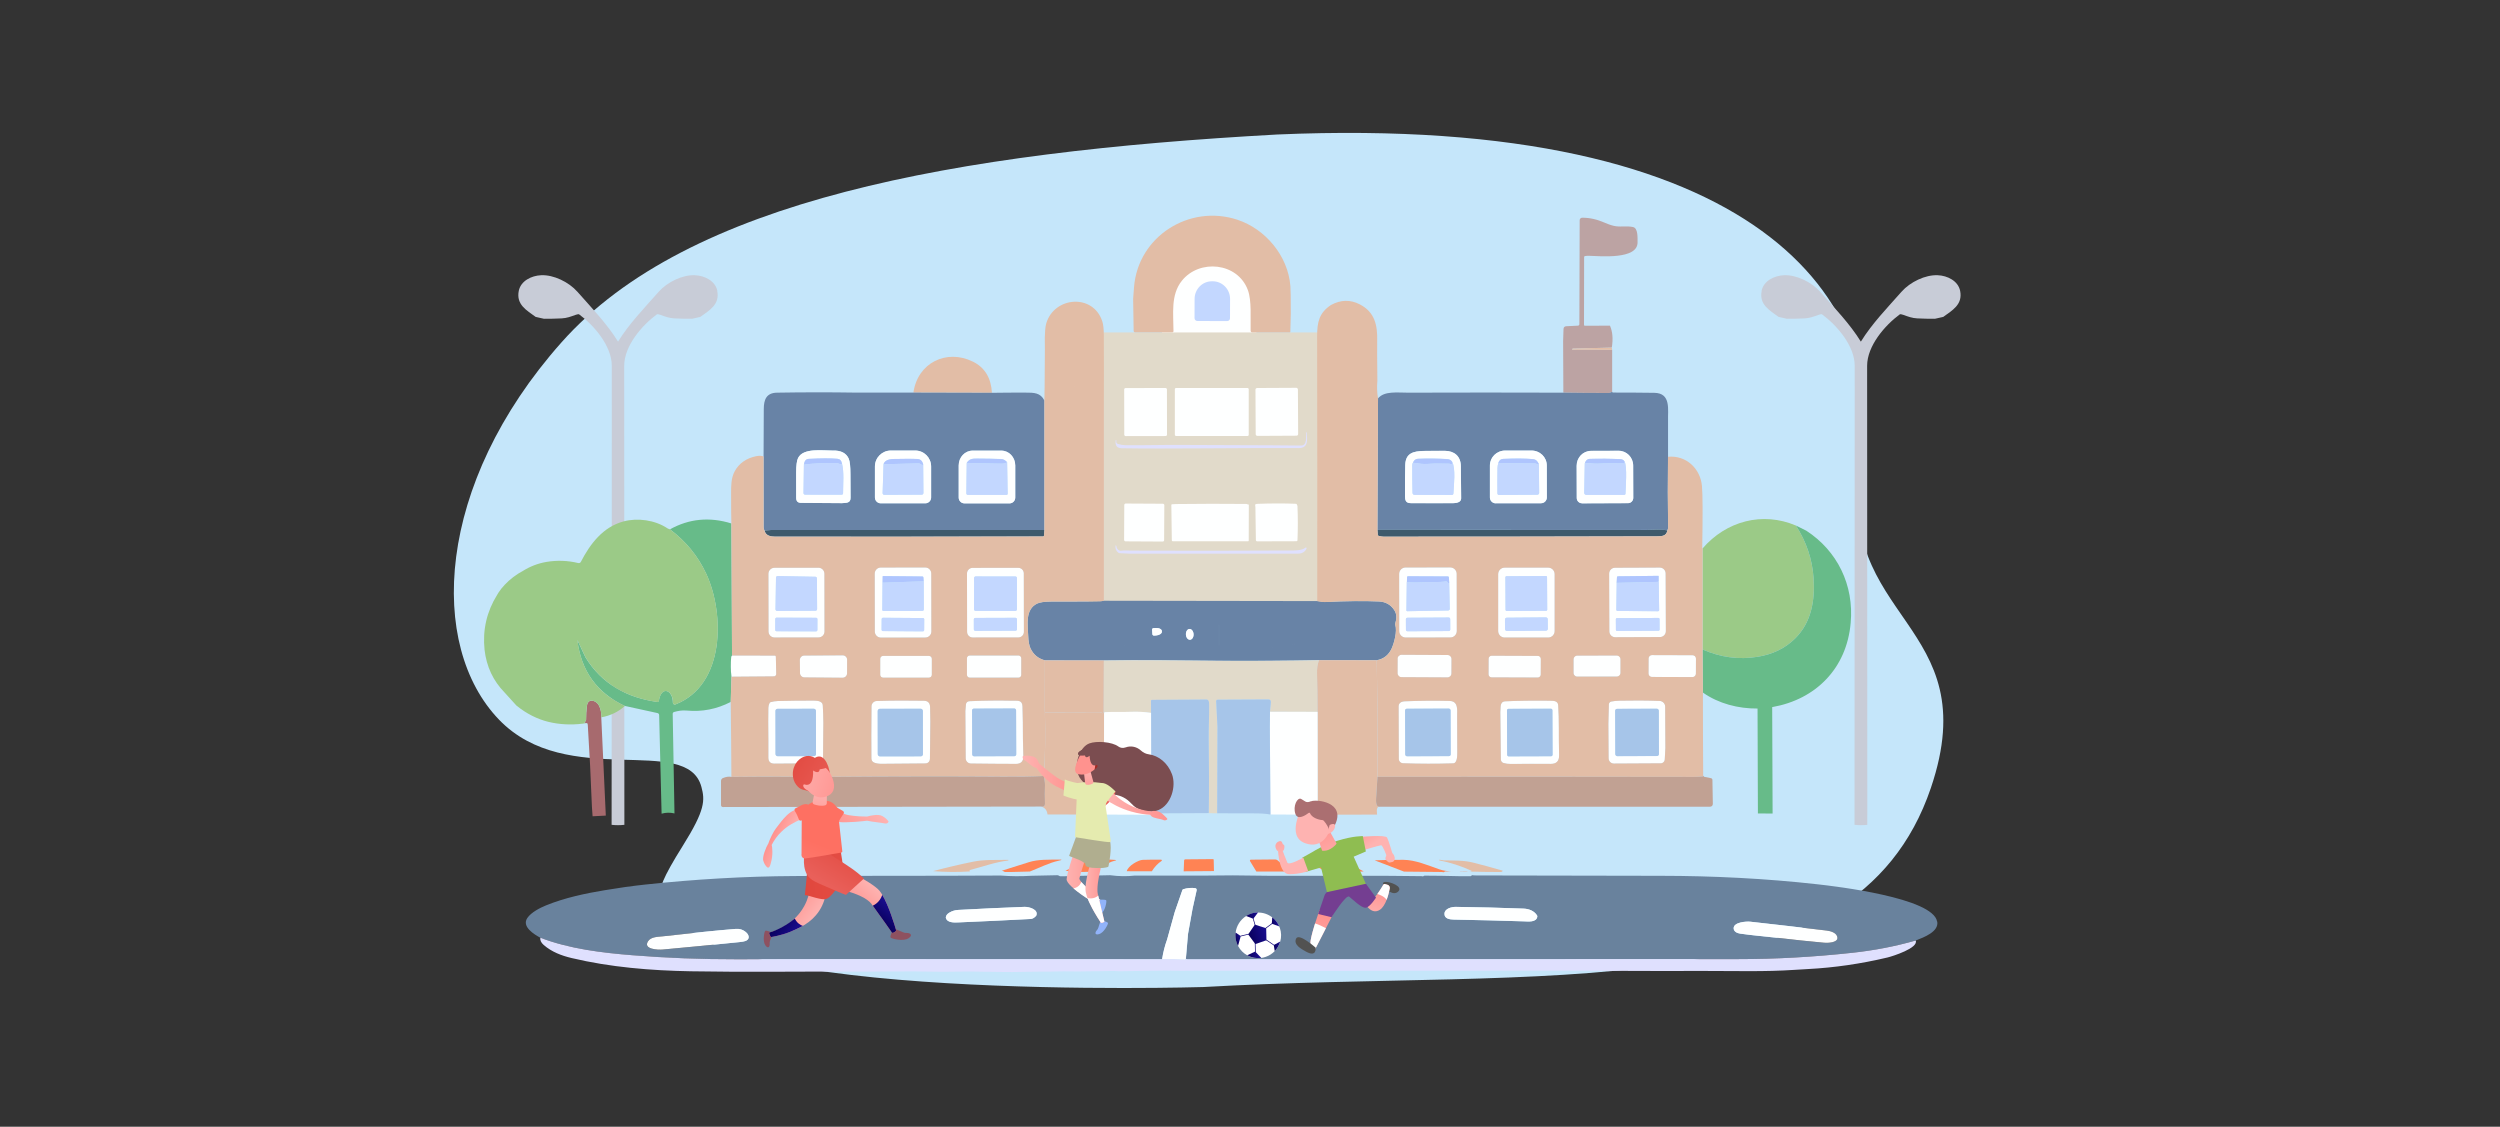 <?xml version="1.0" encoding="UTF-8"?>
<svg id="Calque_1" xmlns="http://www.w3.org/2000/svg" version="1.1" xmlns:xlink="http://www.w3.org/1999/xlink" viewBox="0 0 841.6 379.3">
  <rect x="0" y="0" width="841.6" height="379.3" fill="#333333" stroke="none"/>
  <!-- Generator: Adobe Illustrator 29.6.1, SVG Export Plug-In . SVG Version: 2.1.1 Build 9)  -->
  <defs>
    <style>
      .st0 {
        fill: url(#Dégradé_sans_nom_41);
      }

      .st0, .st1, .st2, .st3, .st4, .st5, .st6, .st7, .st8, .st9, .st10, .st11, .st12, .st13, .st14, .st15, .st16, .st17, .st18, .st19, .st20, .st21, .st22, .st23, .st24, .st25 {
        fill-rule: evenodd;
      }

      .st1 {
        fill: #8fbd51;
      }

      .st26 {
        fill: #afc5fe;
      }

      .st27 {
        fill: #6883a6;
      }

      .st28 {
        fill: url(#Dégradé_sans_nom_39);
      }

      .st29 {
        fill: #ff8354;
      }

      .st2 {
        fill: url(#Dégradé_sans_nom_16);
      }

      .st3 {
        fill: url(#Dégradé_sans_nom_33);
      }

      .st30 {
        fill: url(#Dégradé_sans_nom_25);
      }

      .st4 {
        fill: url(#Dégradé_sans_nom_14);
      }

      .st31 {
        fill: #c8ccd7;
      }

      .st32 {
        fill: url(#Dégradé_sans_nom_32);
      }

      .st5 {
        fill: url(#Dégradé_sans_nom_7);
      }

      .st6 {
        fill: url(#Dégradé_sans_nom_36);
      }

      .st33 {
        fill: url(#Dégradé_sans_nom_26);
      }

      .st7 {
        fill: url(#Dégradé_sans_nom_44);
      }

      .st34 {
        fill: url(#Dégradé_sans_nom_20);
      }

      .st8 {
        fill: url(#Dégradé_sans_nom_6);
      }

      .st35, .st9 {
        fill: #fff;
      }

      .st36 {
        fill: #bca3a3;
      }

      .st37 {
        fill: #67bb89;
      }

      .st38 {
        fill: url(#Dégradé_sans_nom_37);
      }

      .st39 {
        fill: #8e5160;
      }

      .st40 {
        fill: #c5e6fa;
      }

      .st41 {
        fill: #a76a6e;
      }

      .st42 {
        fill: url(#Dégradé_sans_nom_43);
      }

      .st43 {
        fill: url(#Dégradé_sans_nom_2);
      }

      .st44 {
        fill: url(#Dégradé_sans_nom_19);
      }

      .st45 {
        fill: #e2bda6;
      }

      .st46 {
        fill: #e1daca;
      }

      .st10 {
        fill: url(#Dégradé_sans_nom_13);
      }

      .st47 {
        fill: url(#Dégradé_sans_nom_35);
      }

      .st11 {
        fill: #7b4d50;
      }

      .st12 {
        fill: url(#Dégradé_sans_nom_10);
      }

      .st13 {
        fill: url(#Dégradé_sans_nom_17);
      }

      .st48 {
        fill: url(#Dégradé_sans_nom_23);
      }

      .st14 {
        fill: url(#Dégradé_sans_nom_11);
      }

      .st49 {
        fill: #3e5a6c;
      }

      .st50 {
        fill: url(#Dégradé_sans_nom_18);
      }

      .st15 {
        fill: url(#Dégradé_sans_nom_8);
      }

      .st51 {
        fill: url(#Dégradé_sans_nom_28);
      }

      .st52 {
        fill: #c1a193;
      }

      .st53 {
        fill: url(#Dégradé_sans_nom);
      }

      .st54 {
        fill: url(#Dégradé_sans_nom_22);
      }

      .st55 {
        fill: url(#Dégradé_sans_nom_4);
      }

      .st56 {
        fill: url(#Dégradé_sans_nom_24);
      }

      .st57 {
        fill: url(#Dégradé_sans_nom_31);
      }

      .st16 {
        fill: url(#Dégradé_sans_nom_42);
      }

      .st58 {
        fill: url(#Dégradé_sans_nom_3);
      }

      .st59 {
        fill: url(#Dégradé_sans_nom_21);
      }

      .st17 {
        fill: url(#Dégradé_sans_nom_9);
      }

      .st18 {
        fill: #b0ae8f;
      }

      .st60 {
        fill: #e5ebaf;
      }

      .st61 {
        fill: #c3d7ff;
      }

      .st19 {
        fill: url(#Dégradé_sans_nom_15);
      }

      .st62 {
        fill: #69829d;
      }

      .st63 {
        fill: #91b3fa;
      }

      .st64 {
        fill: #9bca87;
      }

      .st65 {
        fill: url(#Dégradé_sans_nom_5);
      }

      .st66 {
        fill: url(#Dégradé_sans_nom_27);
      }

      .st20 {
        fill: #525251;
      }

      .st21 {
        fill: #ab6f71;
      }

      .st67 {
        fill: #a6c5e9;
      }

      .st22 {
        fill: url(#Dégradé_sans_nom_40);
      }

      .st23 {
        fill: url(#Dégradé_sans_nom_29);
      }

      .st68 {
        fill: url(#Dégradé_sans_nom_30);
      }

      .st24 {
        fill: #743e91;
      }

      .st69 {
        fill: #feffff;
      }

      .st25 {
        fill: url(#Dégradé_sans_nom_12);
      }

      .st70 {
        fill: #dfe0fe;
      }

      .st71 {
        fill: url(#Dégradé_sans_nom_34);
      }

      .st72 {
        fill: url(#Dégradé_sans_nom_38);
      }
    </style>
    <linearGradient id="Dégradé_sans_nom" data-name="Dégradé sans nom" x1="-1528.09" y1="203.38" x2="-1516.42" y2="203.38" gradientTransform="translate(-1157.35 499.28) rotate(-180)" gradientUnits="userSpaceOnUse">
      <stop offset="0" stop-color="#ff928e"/>
      <stop offset="1" stop-color="#feb3b1"/>
    </linearGradient>
    <linearGradient id="Dégradé_sans_nom_2" data-name="Dégradé sans nom 2" x1="379.89" y1="263.14" x2="375.91" y2="242.05" gradientTransform="translate(0 499.28) scale(1 -1)" gradientUnits="userSpaceOnUse">
      <stop offset="0" stop-color="#e1473d"/>
      <stop offset="1" stop-color="#e9605a"/>
    </linearGradient>
    <linearGradient id="Dégradé_sans_nom_3" data-name="Dégradé sans nom 3" x1="393.02" y1="228.07" x2="372.04" y2="228.07" gradientTransform="translate(0 499.28) scale(1 -1)" gradientUnits="userSpaceOnUse">
      <stop offset="0" stop-color="#ff928e"/>
      <stop offset="1" stop-color="#feb3b1"/>
    </linearGradient>
    <linearGradient id="Dégradé_sans_nom_4" data-name="Dégradé sans nom 4" x1="361.72" y1="238.09" x2="344.26" y2="238.09" gradientTransform="translate(0 499.28) scale(1 -1)" gradientUnits="userSpaceOnUse">
      <stop offset="0" stop-color="#ff928e"/>
      <stop offset="1" stop-color="#feb3b1"/>
    </linearGradient>
    <linearGradient id="Dégradé_sans_nom_5" data-name="Dégradé sans nom 5" x1="-1529.49" y1="200.72" x2="-1522.77" y2="200.72" gradientTransform="translate(-1157.35 499.28) rotate(-180)" gradientUnits="userSpaceOnUse">
      <stop offset="0" stop-color="#ff928e"/>
      <stop offset="1" stop-color="#feb3b1"/>
    </linearGradient>
    <linearGradient id="Dégradé_sans_nom_6" data-name="Dégradé sans nom 6" x1="1236.76" y1="-273.63" x2="1238.38" y2="-267.29" gradientTransform="translate(-914.92 157.09) rotate(-10.99) scale(1 -1.29)" gradientUnits="userSpaceOnUse">
      <stop offset="0" stop-color="#ff928e"/>
      <stop offset="1" stop-color="#feb3b1"/>
    </linearGradient>
    <linearGradient id="Dégradé_sans_nom_7" data-name="Dégradé sans nom 7" x1="-1149.66" y1="231.64" x2="-1128.24" y2="246.09" gradientTransform="translate(1495.05 754.8) rotate(15.08) scale(1 -1)" gradientUnits="userSpaceOnUse">
      <stop offset="0" stop-color="#a22b25"/>
      <stop offset="1" stop-color="#c0423c"/>
    </linearGradient>
    <linearGradient id="Dégradé_sans_nom_8" data-name="Dégradé sans nom 8" x1="404.34" y1="268.51" x2="427.37" y2="284.06" gradientTransform="translate(0 499.28) scale(1 -1)" gradientUnits="userSpaceOnUse">
      <stop offset="0" stop-color="#ff928e"/>
      <stop offset="1" stop-color="#feb3b1"/>
    </linearGradient>
    <linearGradient id="Dégradé_sans_nom_9" data-name="Dégradé sans nom 9" x1="458.3" y1="222.16" x2="462.68" y2="215.45" gradientTransform="translate(0 499.28) scale(1 -1)" gradientUnits="userSpaceOnUse">
      <stop offset="0" stop-color="#ff928e"/>
      <stop offset="1" stop-color="#feb3b1"/>
    </linearGradient>
    <linearGradient id="Dégradé_sans_nom_10" data-name="Dégradé sans nom 10" x1="459.75" y1="223.11" x2="464.12" y2="216.4" gradientTransform="translate(0 499.28) scale(1 -1)" gradientUnits="userSpaceOnUse">
      <stop offset="0" stop-color="#ff928e"/>
      <stop offset="1" stop-color="#feb3b1"/>
    </linearGradient>
    <linearGradient id="Dégradé_sans_nom_11" data-name="Dégradé sans nom 11" x1="445.62" y1="191.3" x2="443.13" y2="175.87" gradientTransform="translate(0 499.28) scale(1 -1)" gradientUnits="userSpaceOnUse">
      <stop offset="0" stop-color="#ff928e"/>
      <stop offset="1" stop-color="#feb3b1"/>
    </linearGradient>
    <linearGradient id="Dégradé_sans_nom_12" data-name="Dégradé sans nom 12" x1="464.38" y1="200.93" x2="462.62" y2="189.99" gradientTransform="translate(0 499.28) scale(1 -1)" gradientUnits="userSpaceOnUse">
      <stop offset="0" stop-color="#ff928e"/>
      <stop offset="1" stop-color="#feb3b1"/>
    </linearGradient>
    <linearGradient id="Dégradé_sans_nom_13" data-name="Dégradé sans nom 13" x1="443.91" y1="221.5" x2="450.43" y2="208.08" gradientTransform="translate(0 499.28) scale(1 -1)" gradientUnits="userSpaceOnUse">
      <stop offset="0" stop-color="#ff928e"/>
      <stop offset="1" stop-color="#feb3b1"/>
    </linearGradient>
    <linearGradient id="Dégradé_sans_nom_14" data-name="Dégradé sans nom 14" x1="-2289.22" y1="657.78" x2="-2285.33" y2="670.81" gradientTransform="translate(-1938.63 326.56) rotate(-164.12)" gradientUnits="userSpaceOnUse">
      <stop offset="0" stop-color="#ff928e"/>
      <stop offset="1" stop-color="#feb3b1"/>
    </linearGradient>
    <linearGradient id="Dégradé_sans_nom_15" data-name="Dégradé sans nom 15" x1="-2294.39" y1="659.33" x2="-2290.51" y2="672.35" gradientTransform="translate(-1938.63 326.56) rotate(-164.12)" gradientUnits="userSpaceOnUse">
      <stop offset="0" stop-color="#ff928e"/>
      <stop offset="1" stop-color="#feb3b1"/>
    </linearGradient>
    <linearGradient id="Dégradé_sans_nom_16" data-name="Dégradé sans nom 16" x1="430.54" y1="224.86" x2="434.33" y2="211.84" gradientTransform="translate(0 499.28) scale(1 -1)" gradientUnits="userSpaceOnUse">
      <stop offset="0" stop-color="#ff928e"/>
      <stop offset="1" stop-color="#feb3b1"/>
    </linearGradient>
    <linearGradient id="Dégradé_sans_nom_17" data-name="Dégradé sans nom 17" x1="428.01" y1="224.13" x2="431.8" y2="211.11" gradientTransform="translate(0 499.28) scale(1 -1)" gradientUnits="userSpaceOnUse">
      <stop offset="0" stop-color="#ff928e"/>
      <stop offset="1" stop-color="#feb3b1"/>
    </linearGradient>
    <linearGradient id="Dégradé_sans_nom_18" data-name="Dégradé sans nom 18" x1="-43.4" y1="-78.73" x2="-41.32" y2="-78.73" gradientTransform="translate(443.65 222.25) rotate(-18.92) scale(1 -1)" gradientUnits="userSpaceOnUse">
      <stop offset="0" stop-color="#09005d"/>
      <stop offset="1" stop-color="#1a0f91"/>
    </linearGradient>
    <linearGradient id="Dégradé_sans_nom_19" data-name="Dégradé sans nom 19" x1="-50.76" y1="-74.34" x2="-46.56" y2="-74.34" gradientTransform="translate(443.65 222.25) rotate(-18.92) scale(1 -1)" gradientUnits="userSpaceOnUse">
      <stop offset="0" stop-color="#09005d"/>
      <stop offset="1" stop-color="#1a0f91"/>
    </linearGradient>
    <linearGradient id="Dégradé_sans_nom_20" data-name="Dégradé sans nom 20" x1="-56.66" y1="-80" x2="-54.64" y2="-80" gradientTransform="translate(443.65 222.25) rotate(-18.92) scale(1 -1)" gradientUnits="userSpaceOnUse">
      <stop offset="0" stop-color="#09005d"/>
      <stop offset="1" stop-color="#1a0f91"/>
    </linearGradient>
    <linearGradient id="Dégradé_sans_nom_21" data-name="Dégradé sans nom 21" x1="-54.68" y1="-87.29" x2="-50.48" y2="-87.29" gradientTransform="translate(443.65 222.25) rotate(-18.92) scale(1 -1)" gradientUnits="userSpaceOnUse">
      <stop offset="0" stop-color="#09005d"/>
      <stop offset="1" stop-color="#1a0f91"/>
    </linearGradient>
    <linearGradient id="Dégradé_sans_nom_22" data-name="Dégradé sans nom 22" x1="-45.44" y1="-86.7" x2="-42.68" y2="-86.7" gradientTransform="translate(443.65 222.25) rotate(-18.92) scale(1 -1)" gradientUnits="userSpaceOnUse">
      <stop offset="0" stop-color="#09005d"/>
      <stop offset="1" stop-color="#1a0f91"/>
    </linearGradient>
    <linearGradient id="Dégradé_sans_nom_23" data-name="Dégradé sans nom 23" x1="-49.01" y1="-76.35" x2="-48.65" y2="-76.35" gradientTransform="translate(443.65 222.25) rotate(-18.92) scale(1 -1)" gradientUnits="userSpaceOnUse">
      <stop offset="0" stop-color="#09005d"/>
      <stop offset="1" stop-color="#1a0f91"/>
    </linearGradient>
    <linearGradient id="Dégradé_sans_nom_24" data-name="Dégradé sans nom 24" x1="-2709.78" y1="-1569.56" x2="-2709.42" y2="-1569.56" gradientTransform="translate(3534.46 1283.68) rotate(51.04) scale(1 -1.15)" gradientUnits="userSpaceOnUse">
      <stop offset="0" stop-color="#09005d"/>
      <stop offset="1" stop-color="#1a0f91"/>
    </linearGradient>
    <linearGradient id="Dégradé_sans_nom_25" data-name="Dégradé sans nom 25" x1="-54.75" y1="-79.56" x2="-51.83" y2="-79.56" gradientTransform="translate(443.65 222.25) rotate(-18.92) scale(1 -1)" gradientUnits="userSpaceOnUse">
      <stop offset="0" stop-color="#09005d"/>
      <stop offset="1" stop-color="#1a0f91"/>
    </linearGradient>
    <linearGradient id="Dégradé_sans_nom_26" data-name="Dégradé sans nom 26" x1="-51.82" y1="-84.58" x2="-50.65" y2="-84.58" gradientTransform="translate(443.65 222.25) rotate(-18.92) scale(1 -1)" gradientUnits="userSpaceOnUse">
      <stop offset="0" stop-color="#09005d"/>
      <stop offset="1" stop-color="#1a0f91"/>
    </linearGradient>
    <linearGradient id="Dégradé_sans_nom_27" data-name="Dégradé sans nom 27" x1="-52.1" y1="-80.45" x2="-45.7" y2="-80.45" gradientTransform="translate(443.65 222.25) rotate(-18.92) scale(1 -1)" gradientUnits="userSpaceOnUse">
      <stop offset="0" stop-color="#09005d"/>
      <stop offset="1" stop-color="#1a0f91"/>
    </linearGradient>
    <linearGradient id="Dégradé_sans_nom_28" data-name="Dégradé sans nom 28" x1="-47.03" y1="-84.69" x2="-44.98" y2="-84.69" gradientTransform="translate(443.65 222.25) rotate(-18.92) scale(1 -1)" gradientUnits="userSpaceOnUse">
      <stop offset="0" stop-color="#09005d"/>
      <stop offset="1" stop-color="#1a0f91"/>
    </linearGradient>
    <linearGradient id="Dégradé_sans_nom_29" data-name="Dégradé sans nom 29" x1="263.88" y1="244.81" x2="283.04" y2="232.85" gradientTransform="translate(0 499.28) scale(1 -1)" gradientUnits="userSpaceOnUse">
      <stop offset="0" stop-color="#e1473d"/>
      <stop offset="1" stop-color="#e9605a"/>
    </linearGradient>
    <linearGradient id="Dégradé_sans_nom_30" data-name="Dégradé sans nom 30" x1="902.84" y1="1048.9" x2="913.05" y2="1048.9" gradientTransform="translate(-1092.12 570.56) rotate(38.13) scale(1 -1)" gradientUnits="userSpaceOnUse">
      <stop offset="0" stop-color="#ff928e"/>
      <stop offset="1" stop-color="#feb3b1"/>
    </linearGradient>
    <linearGradient id="Dégradé_sans_nom_31" data-name="Dégradé sans nom 31" x1="904.32" y1="1040.17" x2="911.79" y2="1040.17" gradientTransform="translate(-1092.12 570.56) rotate(38.13) scale(1 -1)" gradientUnits="userSpaceOnUse">
      <stop offset="0" stop-color="#09005d"/>
      <stop offset="1" stop-color="#1a0f91"/>
    </linearGradient>
    <linearGradient id="Dégradé_sans_nom_32" data-name="Dégradé sans nom 32" x1="-463.73" y1="-59.18" x2="-445.22" y2="-59.18" gradientTransform="translate(663.74 12.82) rotate(-27.5) scale(1 -1)" gradientUnits="userSpaceOnUse">
      <stop offset="0" stop-color="#ff928e"/>
      <stop offset="1" stop-color="#feb3b1"/>
    </linearGradient>
    <linearGradient id="Dégradé_sans_nom_33" data-name="Dégradé sans nom 33" x1="141.59" y1="124.37" x2="203.12" y2="125.54" gradientTransform="translate(140.44 432.07) rotate(-5.2) scale(1 -1)" gradientUnits="userSpaceOnUse">
      <stop offset="0" stop-color="#e1473d"/>
      <stop offset="1" stop-color="#e9605a"/>
    </linearGradient>
    <linearGradient id="Dégradé_sans_nom_34" data-name="Dégradé sans nom 34" x1="-1053.42" y1="-60.11" x2="-1042.84" y2="-60.11" gradientTransform="translate(934.53 -527.08) rotate(-48.95) scale(1 -1)" gradientUnits="userSpaceOnUse">
      <stop offset="0" stop-color="#ff928e"/>
      <stop offset="1" stop-color="#feb3b1"/>
    </linearGradient>
    <linearGradient id="Dégradé_sans_nom_35" data-name="Dégradé sans nom 35" x1="-1050.8" y1="-68.91" x2="-1043.34" y2="-68.91" gradientTransform="translate(934.53 -527.08) rotate(-48.95) scale(1 -1)" gradientUnits="userSpaceOnUse">
      <stop offset="0" stop-color="#09005d"/>
      <stop offset="1" stop-color="#1a0f91"/>
    </linearGradient>
    <linearGradient id="Dégradé_sans_nom_36" data-name="Dégradé sans nom 36" x1="286.66" y1="217.63" x2="277.03" y2="202.09" gradientTransform="translate(0 499.28) scale(1 -1)" gradientUnits="userSpaceOnUse">
      <stop offset="0" stop-color="#e1473d"/>
      <stop offset="1" stop-color="#e9605a"/>
    </linearGradient>
    <linearGradient id="Dégradé_sans_nom_37" data-name="Dégradé sans nom 37" x1="276.42" y1="214.85" x2="263.89" y2="183.64" gradientTransform="translate(0 499.28) scale(1 -1)" gradientUnits="userSpaceOnUse">
      <stop offset="0" stop-color="#fe7062"/>
      <stop offset="1" stop-color="#ff928e"/>
    </linearGradient>
    <linearGradient id="Dégradé_sans_nom_38" data-name="Dégradé sans nom 38" x1="275.23" y1="215.33" x2="262.69" y2="184.12" gradientTransform="translate(0 499.28) scale(1 -1)" gradientUnits="userSpaceOnUse">
      <stop offset="0" stop-color="#fe7062"/>
      <stop offset="1" stop-color="#ff928e"/>
    </linearGradient>
    <linearGradient id="Dégradé_sans_nom_39" data-name="Dégradé sans nom 39" x1="764.03" y1="750.24" x2="770.97" y2="750.24" gradientTransform="translate(-750.11 635.35) rotate(25.12) scale(1 -1)" gradientUnits="userSpaceOnUse">
      <stop offset="0" stop-color="#ff928e"/>
      <stop offset="1" stop-color="#feb3b1"/>
    </linearGradient>
    <linearGradient id="Dégradé_sans_nom_40" data-name="Dégradé sans nom 40" x1="275.26" y1="220.88" x2="276.28" y2="233.02" gradientTransform="translate(0 499.28) scale(1 -1)" gradientUnits="userSpaceOnUse">
      <stop offset="0" stop-color="#ff928e"/>
      <stop offset="1" stop-color="#feb3b1"/>
    </linearGradient>
    <linearGradient id="Dégradé_sans_nom_41" data-name="Dégradé sans nom 41" x1="285.11" y1="233.31" x2="265.23" y2="239.86" gradientTransform="translate(0 499.28) scale(1 -1)" gradientUnits="userSpaceOnUse">
      <stop offset="0" stop-color="#ff928e"/>
      <stop offset="1" stop-color="#feb3b1"/>
    </linearGradient>
    <linearGradient id="Dégradé_sans_nom_42" data-name="Dégradé sans nom 42" x1="284.05" y1="230.11" x2="264.18" y2="236.65" gradientTransform="translate(0 499.28) scale(1 -1)" gradientUnits="userSpaceOnUse">
      <stop offset="0" stop-color="#ff928e"/>
      <stop offset="1" stop-color="#feb3b1"/>
    </linearGradient>
    <linearGradient id="Dégradé_sans_nom_43" data-name="Dégradé sans nom 43" x1="267.42" y1="218.46" x2="254.89" y2="187.25" gradientTransform="translate(0 499.28) scale(1 -1)" gradientUnits="userSpaceOnUse">
      <stop offset="0" stop-color="#fe7062"/>
      <stop offset="1" stop-color="#ff928e"/>
    </linearGradient>
    <linearGradient id="Dégradé_sans_nom_44" data-name="Dégradé sans nom 44" x1="264.23" y1="244.71" x2="282.99" y2="233" gradientTransform="translate(0 499.28) scale(1 -1)" gradientUnits="userSpaceOnUse">
      <stop offset="0" stop-color="#e1473d"/>
      <stop offset="1" stop-color="#e9605a"/>
    </linearGradient>
  </defs>
  <path class="st40" d="M168,242.28c22.96,23.82,63.31,4.49,68.13,22.65,1.18,4.46,1.35,7.64-6.27,19.79-13.91,22.18-4.55,14.41-2.86,21.56,7.38,31.2,178,26,178,26,115.59-6.52,219.36,8.58,245-67,19-56-33.18-56.45-23.34-109.76,9.85-53.3-33.68-117.29-196.66-110.24-109,6-198.49,22.12-241,70s-44.98,102.13-21,127Z"/>
  <rect class="st69" x="391.15" y="85.11" width="31.8" height="31.8"/>
  <rect class="st46" x="366.46" y="111.91" width="82.09" height="93.76"/>
  <path class="st31" d="M593.01,97.95c.67-3.4,4.28-5.17,7.56-5.3,4.15-.18,9.27,2.28,12.19,5.57,4.82,5.47,9.96,10.75,13.68,16.79,3.72-6.04,8.86-11.33,13.68-16.79,2.91-3.3,8.04-5.76,12.19-5.57,3.27.13,6.89,1.9,7.56,5.3.9,4.6-2.66,6.52-5.69,8.73l-2.79.63c-2.02.01-4.02-.03-5.99-.13-1.69-.09-3.07-.6-4.63-1.17-.44-.16-.82-.24-1.15-.24-5.13,3.76-11.07,10.71-11.07,17.37,0,51.49.01,103,.06,154.53-1.43.16-2.87.16-4.3,0,.04-51.53.07-103.04.06-154.53,0-6.67-5.94-13.61-11.07-17.37-.33,0-.7.08-1.15.24-1.57.57-2.94,1.08-4.63,1.17-1.98.1-3.97.14-5.99.13l-2.79-.63c-3.04-2.22-6.6-4.13-5.69-8.73h.01-.05Z"/>
  <path class="st31" d="M241.49,97.95c-.67-3.4-4.28-5.17-7.56-5.3-4.15-.18-9.27,2.28-12.19,5.57-4.82,5.47-9.96,10.75-13.68,16.79-3.72-6.04-8.86-11.33-13.68-16.79-2.91-3.3-8.04-5.76-12.19-5.57-3.27.13-6.89,1.9-7.56,5.3-.9,4.6,2.66,6.52,5.69,8.73l2.79.63c2.02.01,4.02-.03,5.99-.13,1.69-.09,3.07-.6,4.63-1.17.44-.16.82-.24,1.15-.24,5.13,3.76,11.07,10.71,11.07,17.37,0,51.49,0,103-.06,154.53,1.43.16,2.87.16,4.3,0-.04-51.53-.07-103.04-.06-154.53,0-6.67,5.94-13.61,11.07-17.37.33,0,.7.08,1.15.24,1.55.57,2.94,1.08,4.63,1.17,1.98.1,3.97.14,5.99.13l2.79-.63c3.04-2.22,6.6-4.13,5.69-8.73h0,.05Z"/>
  <path class="st45" d="M434.54,105.4l-.16,6.32c0,.11-.09.19-.19.19h-12.56c-.4.01-.6-.18-.62-.58-.1-4.31.39-10.11-.93-13.68-3.42-9.29-16.3-10.58-22.24-3.11-3.8,4.76-2.8,11.18-2.8,16.94,0,.22-.18.4-.4.4h-12.52c-.27,0-.49-.21-.49-.49l-.17-10.78c.09-1.3.19-2.64.3-3.98,1.37-17.08,18.65-27.97,34.77-22.66,9.49,3.12,17.08,12.19,17.87,22.37.1,1.24.14,4.25.13,9.05h-.01v.02h.02Z"/>
  <path class="st36" d="M541.98,109.64c.89,2.02,1.09,4.47.62,7.38l-13.13.33s-.08.02-.1.06c-.02.06-.06.11-.08.17-.06.1-.02.16.1.16l13.33.04v14.12c-.4.18-.76.4-1.19.4-5.07,0-10.15-.03-15.24-.11l-.08-17.39.13-4c.02-.63.34-.95.97-.98l3.89-.19c.27-.01.48-.23.48-.51l.1-34.99c0-.46.37-.84.84-.84h0c2.65,0,5.01.56,7.71,1.73,1.43.62,2.61.99,3.57,1.13,1.94.28,3.92-.14,5.84.28,1.74.38,1.51,3.64,1.53,5.14.08,5.92-12.77,4.63-16.13,4.55-.52-.02-1.02,0-1.52.07-.2.02-.34.19-.34.39l-.04,22.78c0,.2.1.3.3.3l8.45-.03h0v.02h-.01Z"/>
  <path class="st61" d="M403.09,108.06c-.53,0-.96-.42-.96-.96h0l.02-6.5c.01-3.27,2.63-5.92,5.85-5.91h.28c3.21.01,5.82,2.68,5.81,5.95h0l-.02,6.5c0,.53-.42.95-.96.95l-10.02-.03h.01-.01Z"/>
  <path class="st45" d="M542.59,117.02l.12.76-13.33-.04c-.11,0-.14-.06-.1-.16.02-.06.06-.11.08-.17.01-.04.06-.07.1-.06l13.13-.33h0Z"/>
  <path class="st45" d="M333.93,132.23l-26.44-.07c1.43-10.07,11.16-14.77,20-10.43,4,1.95,6.14,5.46,6.44,10.51h0Z"/>
  <rect class="st69" x="395.5" y="130.61" width="24.87" height="16.17" rx=".42" ry=".42"/>
  <rect class="st69" x="378.46" y="130.63" width="14.39" height="16.17" rx=".47" ry=".47" transform="translate(-.24 .67) rotate(-.1)"/>
  <rect class="st69" x="422.68" y="130.59" width="14.29" height="16.12" rx=".55" ry=".55" transform="translate(-.72 2.25) rotate(-.3)"/>
  <path class="st27" d="M542.71,131.89s.02.09.06.13c.04.09.13.13.23.13,4.65,0,9.27.02,13.92.09,5.74.09,4.48,5.78,4.61,9.52v12c-.12,7.96-.11,15.94.03,23.92,0,.18-.08.47-.23.87-1.29-.23-2.61-.32-3.92-.27-1.91.08-2.89.12-2.94.12-30.18,0-60.43,0-90.76-.03l.19-44.26c2.12-2.57,6.51-1.91,10.13-1.92,17.44-.06,34.87-.06,52.27,0,5.09.08,10.17.12,15.24.11.42,0,.79-.23,1.17-.4h-.01v-.02.02ZM491.78,156.92c-.03-3.34-2.19-5.13-5.4-5.16-2.35,0-4.71,0-7.05.03-3.54.06-6.13.73-6.26,4.68-.07,2.31-.1,5.87-.08,10.68,0,2.55,1.42,2.2,3.54,2.22,4.22.04,8.45.04,12.67,0,.76,0,1.39-.13,1.92-.39.48-.22.77-.7.77-1.23-.02-3.64-.06-7.25-.1-10.85h-.01v.02ZM503.53,169.43l15.24-.02c1.08,0,1.96-.88,1.95-1.96h0l-.02-10.75c0-2.79-2.31-5.05-5.16-5.03h-8.86c-2.85.02-5.14,2.29-5.13,5.08v10.76c.02,1.08.9,1.95,1.99,1.95h0v-.02h-.01ZM532.57,169.42l15.5-.06c.97,0,1.76-.79,1.76-1.76h0l-.03-10.88c0-2.76-2.2-4.99-4.88-4.98l-9.3.03c-2.69,0-4.86,2.25-4.85,5.01h0l.03,10.88c0,.97.79,1.76,1.76,1.76h0s0,0,0,0Z"/>
  <path class="st27" d="M351.6,134.86c-1.34-2.69-3.52-2.69-6.42-2.69-3.74,0-7.49,0-11.24.07l-26.44-.07h-19.36c-8.87-.14-17.74-.13-26.59.02-3.55.07-4.42,2.33-4.43,5.47,0,5.33-.03,10.67-.07,16.03.01,7.94.02,15.9.02,23.87,0,.39.12.78.32,1.12l2.16-.23h92.04v-43.58h0ZM277.21,170.63s0-.03-.02-.04c0,0,.01.03.02.04ZM277.17,170.53l-.03-.03.03.03h0ZM277.09,170.45s-.06-.03-.09-.04c.02,0,.06.02.08.03h.01ZM277.21,170.73v-.06.06h0ZM279.44,169.67s.03-.02.04-.03c-.02,0-.03.02-.04.03h0ZM279.5,169.63h.03-.03ZM279.58,169.63h.03-.03ZM279.64,169.64s.02,0,.03.02c0,0-.02,0-.03-.02h0ZM279.69,169.68h.01-.01ZM283.42,169.37l-13.74-.1c-1.08,0-1.62-.55-1.63-1.63-.02-2.84-.03-5.68-.01-8.55,0-2.43.22-4.06.64-4.91,1.72-3.48,8.23-2.5,11.63-2.51,2.76-.1,4.57.82,5.43,2.75.38.86.57,2.63.57,5.29s0,5.24.04,7.86c.03,1.93-1.64,1.67-2.94,1.81h0ZM313.47,167.47c0,1.09-.88,1.98-1.98,1.98h-14.97c-1.09,0-1.98-.88-1.98-1.98h0v-10.41c0-2.97,2.4-5.37,5.36-5.38h8.2c2.97,0,5.37,2.41,5.36,5.38v10.41h.01ZM341.77,167.51c0,1.07-.87,1.94-1.94,1.94h-15.15c-1.07,0-1.94-.87-1.94-1.94v-10.83h0c0-2.76,2.1-4.99,4.68-4.99h9.68c2.59,0,4.68,2.24,4.68,4.99v10.83h0Z"/>
  <path class="st70" d="M437.16,150.84c-19.84-.1-44.02.33-59.54.06-1.61-.02-2.28-.92-2.03-2.67.01-.12.07-.14.17-.06.07.06.09.14.06.23-.16.42.07.89.49,1.05h.03c.82.27,1.68.41,2.54.42,6.13.07,12.65-.13,18.36-.09,13.6.11,27.19.04,40.79.21,2.08.02,1.61-3.15,1.6-4.38,0-.07.03-.1.11-.11h0s.1.03.11.08h0c.23,2.21.76,5.29-2.69,5.27h.01,0Z"/>
  <path class="st69" d="M280.29,151.68c2.76-.1,4.57.82,5.43,2.75.38.86.57,2.63.57,5.29s0,5.24.04,7.86c.03,1.93-1.64,1.67-2.94,1.81l-13.74-.1c-1.08,0-1.62-.55-1.63-1.63-.02-2.84-.03-5.68-.01-8.55,0-2.43.22-4.06.64-4.91,1.72-3.48,8.21-2.5,11.63-2.51h0ZM270.63,156.4l-.13,9.58c0,.3.23.54.53.55h0l12.29.02c.27,0,.49-.22.49-.49h0c0-3.15.39-7.11-.38-10.09-.18-.94-.69-1.45-1.54-1.52-2.26-.2-5.48-.19-9.62.03-.93.04-1.46.69-1.63,1.93h0v-.02h0Z"/>
  <path class="st69" d="M296.51,169.43c-1.09,0-1.98-.88-1.98-1.98h0v-10.41c0-2.97,2.4-5.37,5.36-5.38h8.2c2.97,0,5.37,2.41,5.36,5.38h0v10.41c0,1.09-.88,1.98-1.98,1.98h-14.97.01ZM297.43,156.3l-.31,9.68c-.01.32.24.6.57.62h.03l12.58-.06c.31,0,.56-.26.56-.57h0l-.08-9.73c-.31-1.06-.93-1.62-1.85-1.7-1.27-.1-3.98-.1-8.15,0-1.9.04-3.01.65-3.35,1.79h0v-.02h-.01.01Z"/>
  <path class="st69" d="M324.67,169.46c-1.07,0-1.94-.87-1.94-1.94h0v-10.82c0-2.76,2.1-4.99,4.68-4.99h9.68c2.59,0,4.68,2.24,4.68,4.99h0v10.83c0,1.07-.87,1.94-1.94,1.94h-15.15s0-.01,0-.01ZM325.43,155.86l-.12,10.22c0,.27.21.49.48.49h13.07c.19,0,.36-.16.36-.36h0l-.18-10.65c-.69-.67-1.32-1.03-1.88-1.05-2.67-.1-5.33-.16-8-.16-1.55,0-2.76-.07-3.73,1.48h0v.02h0Z"/>
  <path class="st69" d="M486.38,151.77c3.21.02,5.37,1.82,5.4,5.16.03,3.6.07,7.21.1,10.85,0,.53-.29,1-.77,1.23-.53.26-1.16.38-1.92.39-4.22.03-8.45.03-12.67,0-2.12-.02-3.54.32-3.54-2.22-.02-4.81,0-8.37.08-10.68.12-3.95,2.73-4.61,6.26-4.68,2.35-.04,4.7-.06,7.05-.03h.01v-.02ZM475.65,155.8c-.14.14-.22.37-.22.67-.02,3.07,0,6.23.09,9.46,0,.36.3.64.66.64l12.57.04c.28,0,.52-.21.53-.49.16-2.76.79-8.38-.41-10.65-.36-.58-.89-.89-1.64-.94-3.27-.21-6.55-.24-9.83-.11-.84.03-1.42.49-1.73,1.36h0s-.02.02-.02.02Z"/>
  <path class="st69" d="M503.53,169.43c-1.08,0-1.95-.87-1.96-1.94h0v-10.75c-.02-2.79,2.28-5.06,5.12-5.06h8.86c2.85-.02,5.16,2.23,5.16,5.02h0l.02,10.75c0,1.08-.87,1.96-1.95,1.96h0l-15.24.02h-.01s0,0,0,0ZM504.39,155.91c-.17.55-.26,1.12-.27,1.7-.04,2.87-.06,5.68-.02,8.43,0,.39.19.58.58.58l12.84-.06c.34,0,.63-.28.63-.63h0l-.1-9.69c-.44-1.05-1.08-1.61-1.9-1.69-2.71-.23-6.07-.26-10.09-.08-.86.03-1.4.52-1.68,1.43h.01,0Z"/>
  <path class="st69" d="M532.57,169.43c-.97,0-1.76-.78-1.78-1.75h0l-.03-10.88c0-2.76,2.15-5,4.85-5.01h0l9.3-.03c2.68,0,4.87,2.22,4.88,4.98l.03,10.88c0,.97-.78,1.76-1.75,1.78h0l-15.5.06h0s0-.03,0-.03ZM533.5,155.98l-.18,9.91c0,.38.29.68.67.69h12.82c.21,0,.39-.16.4-.37.08-2.06.62-9.31-.32-10.87-.29-.49-.78-.76-1.48-.79-3.41-.16-6.83-.18-10.25-.08-.79.03-1.34.53-1.64,1.51h-.02Z"/>
  <path class="st26" d="M283.43,155.95c.09.43-.22.49-.94.17-.27-.12-.55-.2-.85-.21-3.69-.11-7.35.04-11.02.49.16-1.24.7-1.88,1.63-1.93,4.14-.22,7.34-.23,9.62-.03.85.08,1.36.58,1.54,1.53h.01s0-.02,0-.02Z"/>
  <path class="st26" d="M339.04,155.59c-.55.34-1.22.52-2.01.49-3.85-.09-7.71-.17-11.6-.21.97-1.55,2.18-1.48,3.73-1.48,2.67,0,5.33.06,8,.16.57.02,1.19.37,1.88,1.05h0Z"/>
  <path class="st26" d="M488.86,155.48l-.04.66c0,.16-.1.22-.26.2-.09,0-.17-.04-.24-.1-.14-.1-.32-.14-.51-.14-2.02.02-3.96-.16-6.01,0-1.51.11-2.85.18-4.42-.11-.57-.1-1.15-.16-1.73-.18.31-.87.89-1.33,1.73-1.36,3.28-.13,6.57-.1,9.83.11.74.04,1.28.36,1.64.94h0v-.02h.01Z"/>
  <path class="st26" d="M518.03,156.23c-.3.04-.62,0-.89-.12-.16-.08-.33-.12-.52-.12l-12.24-.08c.26-.92.82-1.39,1.67-1.43,4.02-.18,7.38-.16,10.09.08.82.08,1.45.64,1.91,1.69h-.01v-.02h0Z"/>
  <path class="st26" d="M546.87,155.34c.03.17.01.34-.04.51-.06.1-.19.16-.4.14-2.89-.09-5.78-.07-8.67.09-.47.02-1.17,0-2.12-.11-.7-.08-1.42-.08-2.13,0,.3-.97.85-1.47,1.64-1.49,3.41-.11,6.84-.08,10.25.08.7.03,1.19.3,1.48.79h-.01Z"/>
  <path class="st26" d="M310.78,156.23c-.02.43-.38.4-1.06-.09-.16-.11-.33-.17-.53-.16l-11.77.31c.33-1.14,1.45-1.73,3.35-1.78,4.16-.09,6.88-.09,8.15,0,.93.08,1.54.64,1.85,1.7h0s0,.02,0,.02Z"/>
  <path class="st61" d="M546.87,155.34c.95,1.57.4,8.81.32,10.87,0,.21-.18.39-.4.39h-12.8c-.38,0-.68-.32-.68-.7h0l.18-9.92c.7-.08,1.42-.08,2.13,0,.95.1,1.65.13,2.12.11,2.89-.14,5.79-.18,8.67-.09.21,0,.34-.04.4-.14.07-.16.08-.33.04-.51h.02Z"/>
  <path class="st61" d="M339.04,155.59l.18,10.65c0,.19-.16.36-.34.36h-13.07c-.27,0-.49-.21-.49-.48h0l.12-10.23c3.89.04,7.75.11,11.6.21.79.02,1.47-.14,2.02-.51h-.02Z"/>
  <path class="st61" d="M488.86,155.48c1.22,2.26.57,7.88.41,10.65-.01.28-.24.51-.53.49l-12.57-.04c-.36,0-.65-.28-.66-.64-.08-3.24-.11-6.39-.09-9.46,0-.3.08-.53.22-.67.58.02,1.15.08,1.73.18,1.58.29,2.91.22,4.42.11,2.04-.14,3.98.03,6.01,0,.18,0,.36.04.51.14.08.04.16.08.24.1.16.02.24-.04.26-.2l.04-.66h.01,0Z"/>
  <path class="st61" d="M283.43,155.95c.78,2.98.38,6.94.38,10.09,0,.27-.22.49-.49.49h0l-12.29-.02c-.3,0-.54-.24-.54-.54h0l.13-9.58c3.65-.43,7.33-.6,11.02-.49.29.02.58.09.85.21.72.32,1.03.27.94-.17h0Z"/>
  <path class="st61" d="M504.39,155.91l12.24.08c.18,0,.36.04.52.12.28.12.59.17.89.12l.1,9.68c0,.34-.28.64-.63.64h0l-12.84.06c-.39,0-.58-.19-.58-.58-.03-2.75-.02-5.56.02-8.43.01-.57.11-1.14.28-1.69h-.01.01Z"/>
  <path class="st61" d="M310.78,156.23l.08,9.72c0,.31-.24.57-.56.57h0l-12.58.06c-.32,0-.59-.24-.59-.57v-.04l.31-9.68,11.77-.31c.19,0,.37.04.53.16.68.49,1.04.53,1.06.09h-.01s0,0,0,0Z"/>
  <path class="st69" d="M391.49,169.58l-12.53-.07c-.26,0-.47.21-.48.47l-.06,11.78c0,.26.21.47.47.48l12.53.07c.26,0,.47-.21.47-.47h0l.07-11.78c0-.26-.21-.47-.47-.47h0Z"/>
  <path class="st69" d="M420.23,169.82l-.14.02c-.17-.13-.37-.2-.58-.19-7.84-.08-15.66-.07-23.49.03l-1.44.07c-.13,0-.24.09-.26.22v.06l.16,11.89c0,.17.13.29.3.29h25.4c.11,0,.19-.1.19-.21l.03-12.03v-.02c-.01-.08-.09-.13-.18-.12h.01Z"/>
  <path class="st69" d="M436.78,170.39s-.01-.07-.02-.11l-.19-.46c-.02-.13-.14-.22-.28-.22-4-.17-8.37-.16-13.14.02l-.4.1c-.13,0-.22.13-.21.27v.04c.04.26.08.51.08.76.08,3.73.13,7.4.16,11.03,0,.23.19.42.42.42h0l13.28-.04c.16,0,.29-.13.3-.29.16-3.84.16-7.68,0-11.52h0ZM422.78,170.01v.02-.02h0ZM422.78,170.07v.04-.04h0ZM422.82,170.19s-.01-.02-.02-.03c0,0,0,.02.02.03h0ZM422.86,170.23s.02.02.03.03h-.02s-.01,0-.02,0h0v-.02h.01,0ZM422.91,170.27s.06.02.08.02c-.03,0-.06,0-.08-.02h0Z"/>
  <path class="st64" d="M604.58,176.92c3.53,5.48,5.49,11.32,5.93,17.53.54,7.77-.74,15.14-6.28,20.57-3.29,3.22-7.46,5.26-12.54,6.08-6.29,1.04-12.47.21-18.54-2.46v-34.02c7.96-9.21,20.15-12.49,31.43-7.7h0Z"/>
  <path class="st49" d="M351.6,178.42l-.13,1.84c0,.18-.13.33-.31.33h-.06c-30.08.07-60.15.08-90.22.06-1.47,0-3.08-.33-3.48-2l2.16-.23h92.04Z"/>
  <path class="st49" d="M561.31,178.56c-.36,1.94-1.85,1.96-3.41,1.98-30.72.08-61.45.12-92.17.12-.37,0-.89-.08-1.58-.24-.17-.04-.29-.18-.31-.36l-.14-1.68c30.33.02,60.58.03,90.76.03.04,0,1.03-.04,2.94-.12,1.32-.06,2.64.03,3.92.27h-.01Z"/>
  <path class="st70" d="M376.05,184.61c.39.63.87.88,1.45.78,1.07-.19,2.23-.03,3.06-.03,17.84.08,35.69.07,53.53-.04,1.53,0,4.15.07,5.36-.94.16-.13.29-.11.38.09.04.1.02.22-.03.31-.57,1.07-1.53,1.6-2.86,1.6-18.96.02-37.94.02-56.91,0-.92,0-2.03-.17-3.07-.16-.17,0-.34-.06-.48-.16-.75-.58-1.07-1.35-.97-2.29.02-.23.11-.26.24-.07.09.11.13.26.14.4.01.18.07.34.17.51h-.01Z"/>
  <path class="st69" d="M277.57,212.57c0,1.12-.9,2.02-2.02,2.03h0l-14.81.02c-1.12,0-2.02-.9-2.03-2.02h0l-.03-19.43c0-1.12.9-2.02,2.02-2.03h0l14.81-.02c1.12,0,2.02.9,2.03,2.02h0l.03,19.43h0ZM274.5,205.59c.31,0,.56-.26.56-.56h0l-.06-10.31c0-.3-.24-.56-.55-.56l-12.66-.24c-.31,0-.56.24-.57.55l-.16,10.63c0,.31.24.57.56.57h0l12.85-.07h.03ZM275.17,208.45c0-.26-.2-.47-.47-.47h0l-13.25-.04c-.26,0-.47.21-.47.47h0v3.63c-.01.26.2.47.46.47h0l13.25.04c.26,0,.47-.21.47-.47v-3.63h.01Z"/>
  <path class="st69" d="M313.55,212.57c0,1.13-.92,2.04-2.04,2.05h0l-14.96.02c-1.13,0-2.04-.92-2.05-2.04h0l-.03-19.51c0-1.13.92-2.04,2.04-2.04h0l14.96-.02c1.13,0,2.04.9,2.05,2.04h0l.03,19.5h0ZM297.11,196.16l-.08,9.15c0,.2.17.37.37.37h0l13.09-.02c.29,0,.52-.23.52-.52h0l-.04-9.44-.1-1.32c-.01-.18-.16-.31-.33-.31l-13.26-.13c-.06,0-.11.04-.11.1h0l-.04,2.13h0s-.02,0-.02,0ZM311.13,208.53c0-.26-.2-.47-.47-.47h0l-13.39-.1c-.26,0-.47.2-.47.46h0l-.02,3.55c0,.26.2.47.46.47h0l13.39.1c.26,0,.47-.2.47-.47l.02-3.55h.01Z"/>
  <path class="st69" d="M344.69,212.71c0,1.04-.84,1.89-1.88,1.89h0l-15.36.02c-1.04,0-1.89-.84-1.89-1.88h0l-.03-19.69c0-1.04.84-1.89,1.88-1.89l15.35-.02c1.04,0,1.89.84,1.89,1.88h0l.03,19.69h.01,0ZM342.35,194.63c0-.31-.24-.56-.56-.56h0l-13.3-.02c-.31,0-.56.24-.56.56h0l-.02,10.47c0,.31.26.56.56.56l13.3.02c.31,0,.56-.26.56-.56l.02-10.47ZM342.35,208.52c0-.3-.24-.54-.54-.54h0l-13.44.04c-.3,0-.54.24-.54.54h0v3.27c.01.3.26.54.55.54h0l13.44-.04c.3,0,.54-.24.54-.54v-3.27h-.01,0Z"/>
  <path class="st69" d="M490.42,212.43c0,1.2-.97,2.18-2.16,2.18h0l-15.04.02c-1.2,0-2.18-.97-2.18-2.16h0l-.03-19.25c0-1.2.97-2.18,2.16-2.18h0l15.04-.02c1.2,0,2.18.97,2.18,2.16h0l.03,19.25ZM473.6,195.96l-.12,9.56c0,.13.11.24.24.24l13.79-.24c.3,0,.55-.26.55-.57h0l-.19-8.82-.12-1.75c0-.18-.13-.33-.32-.34h-.06l-13.38-.06c-.2,0-.31.1-.32.3l-.06,1.68h-.01s0,0,0,0ZM488.19,208.4c0-.29-.23-.53-.53-.53h0l-13.86.08c-.29,0-.53.23-.53.54l.02,3.48c0,.29.23.53.54.53h0l13.86-.08c.29,0,.53-.23.53-.54l-.02-3.48h-.01Z"/>
  <path class="st69" d="M523.36,212.43c0,1.22-.98,2.2-2.2,2.2h-14.62c-1.22,0-2.2-.98-2.2-2.2h0v-19.15c0-1.22.98-2.2,2.2-2.2h14.62c1.22,0,2.2.98,2.2,2.2v19.15ZM520.79,194.29c0-.21-.18-.39-.39-.39l-13.24.07c-.21,0-.39.18-.39.39h0l.06,10.93c0,.21.18.39.39.39l13.24-.07c.21,0,.39-.18.39-.39l-.06-10.93h0ZM521.02,208.49c0-.37-.3-.66-.67-.66h0l-13.06.11c-.37,0-.66.3-.66.67l.02,3.15c0,.37.3.66.67.66h0l13.06-.11c.37,0,.66-.3.66-.67l-.02-3.15Z"/>
  <path class="st69" d="M560.79,212.48c0,1.09-.88,1.98-1.98,1.99h0l-15.06.06c-1.09,0-1.98-.88-1.99-1.98h0l-.07-19.43c0-1.09.88-1.99,1.98-1.99h0l15.06-.06c1.09,0,1.98.88,1.99,1.98h0l.07,19.43h0ZM544.24,196.2l-.12,9.06c0,.21.17.39.38.4h0l13.64.1c.21,0,.38-.17.39-.38h0l-.18-11.53-13.7.16c-.16-.02-.3.1-.32.26v.06l-.11,1.88h.02,0ZM558.67,208.41c0-.21-.18-.39-.39-.39l-13.92.08c-.21,0-.39.18-.39.39l.02,3.52c0,.21.18.39.39.39h0l13.92-.08c.21,0,.39-.18.39-.39h0l-.02-3.52Z"/>
  <path class="st61" d="M274.5,205.6l-12.85.07c-.31,0-.57-.24-.57-.56h0l.16-10.64c0-.31.26-.56.57-.55l12.66.24c.3,0,.55.26.55.56l.06,10.31c0,.31-.24.57-.56.57h-.02Z"/>
  <path class="st26" d="M310.95,195.69l-13.85.47.04-2.12c0-.06.04-.11.11-.11h0l13.26.13c.18,0,.32.13.33.31l.1,1.32h.01Z"/>
  <rect class="st61" x="506.81" y="193.95" width="14.02" height="11.7" rx=".35" ry=".35" transform="translate(-1.04 2.69) rotate(-.3)"/>
  <path class="st26" d="M558.36,193.86v1.71c0,.2-.09.31-.3.31l-13.83.32.11-1.88c0-.16.11-.3.27-.31h.06l13.7-.16h-.01Z"/>
  <rect class="st61" x="329.32" y="192.64" width="11.6" height="14.43" rx=".5" ry=".5" transform="translate(134.68 534.63) rotate(-89.9)"/>
  <path class="st26" d="M487.86,196.13c-.07.46-.29.39-.64-.21-.09-.16-.27-.23-.44-.21-2.44.39-4.99.16-7.25.3-1.96.12-3.94.11-5.91-.04l.06-1.68c0-.2.11-.3.32-.3l13.38.06c.18-.02.34.11.37.29v.06l.12,1.75h-.01s0-.02,0-.02Z"/>
  <path class="st61" d="M558.36,193.86l.18,11.52c0,.21-.17.39-.38.39h0l-13.64-.1c-.21,0-.39-.18-.39-.39h0l.12-9.06,13.83-.32c.2,0,.3-.11.3-.31v-1.71h-.02v-.02h0Z"/>
  <path class="st61" d="M310.95,195.69l.04,9.44c0,.29-.23.52-.52.52h0l-13.09.02c-.2,0-.37-.17-.37-.37h0l.08-9.15,13.85-.47h0Z"/>
  <path class="st61" d="M473.6,195.96c1.96.16,3.94.17,5.91.04,2.26-.14,4.82.1,7.25-.3.18-.02.36.06.44.21.36.6.57.67.64.21l.19,8.82c0,.31-.23.56-.55.57h0l-13.79.24c-.13,0-.24-.11-.24-.24l.11-9.56h.04,0Z"/>
  <rect class="st61" x="265.79" y="203.14" width="4.57" height="14.19" rx=".42" ry=".42" transform="translate(56.91 477.57) rotate(-89.8)"/>
  <rect class="st61" x="301.72" y="203.09" width="4.48" height="14.33" rx=".42" ry=".42" transform="translate(91.59 512.74) rotate(-89.6)"/>
  <rect class="st61" x="327.83" y="208" width="14.52" height="4.35" rx=".48" ry=".48" transform="translate(-.73 1.17) rotate(-.2)"/>
  <rect class="st61" x="473.29" y="207.93" width="14.91" height="4.55" rx=".47" ry=".47" transform="translate(-1.09 2.52) rotate(-.3)"/>
  <rect class="st61" x="506.65" y="207.89" width="14.39" height="4.47" rx=".59" ry=".59" transform="translate(-1.81 4.49) rotate(-.5)"/>
  <rect class="st61" x="543.96" y="208.06" width="14.7" height="4.31" rx=".35" ry=".35" transform="translate(-1.09 2.89) rotate(-.3)"/>
  <path class="st27" d="M469.69,209.9c.49-1.6.6-3.14-.37-4.58-1.2-1.79-2.92-2.74-5.14-2.84-4.98-.22-10.97-.16-17.98.19-.57.02-1.49-.08-2.78-.32l-71.82-.11c-.44.1-.89.16-1.35.17-5.43.13-10.88.06-16.33.1-2.29.02-3.87.24-4.78.68-4.13,2-3.12,7.17-3.01,10.78.06,1.85.31,3.27.76,4.26.97,2.12,2.59,3.47,4.87,4.07l19.85.02c12.94-.21,25.95.02,38.91.11,11.31.07,22.49,0,33.54-.21l19.42.03c2.32-.43,3.98-1.74,4.99-3.92.89-1.96,1.91-5.85,1.24-7.95-.06-.17-.04-.33,0-.51h-.02v.03ZM377,214.2h.03-.03ZM377.08,214.19s.02,0,.03-.02c0,0-.02,0-.03.02ZM377.15,214.14s.02-.02.02-.03c0,0,0,0-.01.02h-.01s0,0,0,0ZM377.18,214.1s.01-.04.02-.07c0,.02,0,.04-.02.07h0ZM376.97,214.19h-.02.02ZM371.94,209.89s-.02,0-.03-.02c.01,0,.02,0,.03.02h0ZM371.84,209.84s-.03,0-.04,0c.01,0,.03,0,.04.02h0ZM371.73,209.81h-.04.04ZM371.63,209.81h-.07.07ZM371.51,209.82s-.04,0-.06,0c.02,0,.03,0,.06,0h0ZM371.39,209.86l-.06.02.06-.02ZM371.29,209.92s-.03.02-.04.03c.01,0,.03-.02.04-.03h0ZM371.18,210l-.04.04s.01-.02.02-.03c0,0,.02,0,.02,0h0ZM371.03,210.3s-.01.08-.01.11c0-.03,0-.08.02-.11h-.01,0ZM371.12,210.09s-.02.03-.03.06c.01,0,.03-.03.03-.06h0ZM371.06,210.18s-.01.04-.02.07c0-.02.02-.04.02-.06h0ZM372.09,217.6h.04-.04ZM372.18,217.59h.04-.04ZM372.27,217.56l.03-.02-.03.02ZM372.35,217.52s.02-.02.03-.02c0,.02-.02.02-.03.03h0ZM372.42,217.45l.03-.03-.03.03ZM372.54,217.2v.02-.07.06h0ZM372.47,217.39s.01-.02.02-.03c0,.02,0,.03-.02.04h0ZM372.51,217.31s0-.02.01-.04v.04h-.01ZM378.12,217.23s-.09-.03-.12-.06l.13.07h-.01ZM378.25,217.25s-.07,0-.1,0c.03,0,.07.02.1.02h0ZM378.3,217.25h.07-.07ZM378.41,217.24s.03,0,.06,0c-.01,0-.03.02-.04.02h-.01s0-.01,0-.01ZM378.52,217.21s.03,0,.04-.02c-.01,0-.03.02-.04.03h0ZM378.62,217.15s.03-.02.04-.03c0,.02-.02.03-.04.04h0ZM378.7,217.08s.02-.02.03-.04c0,.02-.02.03-.03.04h0ZM378.78,216.99s.01-.02.02-.04v.04h-.02ZM378.85,216.82s0,.02-.01.03c0,0,.01,0,.01-.02h0ZM409.03,210.1s-.06.02-.08.03c.02,0,.06-.02.08-.02h0ZM400.61,215.36h0c-.72.03-1.33-.75-1.38-1.75h0c-.06-1,.49-1.84,1.19-1.88h0c.72-.03,1.33.75,1.38,1.75h0c.06,1-.48,1.85-1.19,1.89h0ZM389.13,213.91l-.63.04h0c-.29.02-.54-.2-.56-.48h0l-.11-1.47h0c-.02-.29.2-.54.48-.56h0l.63-.04c1.17-.09,2.14.37,2.19,1.03v.17c.06.66-.85,1.25-2.01,1.34h0v-.02h.02-.01ZM387.04,217.91l.12.06s-.08-.03-.12-.06ZM387.19,217.99s.07.02.1.02c-.03,0-.07,0-.1-.02h0ZM387.34,218.01h.07-.07ZM387.78,217.87s.03-.02.04-.04c-.01,0-.02.03-.04.04h0ZM387.46,218.01h.06-.06ZM387.57,217.98s.03,0,.06-.02c-.02,0-.03.02-.06.02h0ZM387.68,217.94s.03-.02.06-.03c-.01,0-.03.02-.06.03h0ZM387.86,217.77s.02-.02.03-.04h0s-.01.03-.02.04h-.01ZM387.95,217.62s0,.02-.01.03c0,0,.01-.02.02-.03h-.01,0ZM409.17,217.73c-.29,0-.52-.23-.52-.52h0v-3.3,3.3c0,.29.22.52.52.52h0ZM409.94,217.72c.07,0,.13-.04.19-.08-.06.04-.12.07-.19.08h0ZM410.36,217.21h0c0,.07-.01.13-.04.2-.02.06-.07.11-.11.17.04-.04.09-.1.11-.17.02-.07.04-.13.04-.2v-6.61c.01-.29-.22-.52-.51-.52h0c.29,0,.52.23.52.52h0v6.61h-.01,0ZM435.56,217l-.07.03.07-.03h0ZM435.42,217.08s-.06,0-.08.02c.02,0,.06,0,.08-.02h0ZM433.88,214.25h.04-.04ZM434.01,214.25s.04,0,.07,0c-.02,0-.06.02-.08.02h.01,0ZM434.14,214.22s.03-.02.06-.03c-.02.02-.03.03-.06.04h0ZM434.24,214.13s.03-.04.04-.07c0,0-.01.03-.02.04,0,0-.01.02-.02.03h0s0,0,0,0ZM434.3,214.03s.02-.08.02-.12c0,.04,0,.09-.02.13h0ZM428.17,217.78s.02.03.03.04c-.01,0-.02-.02-.03-.03h0ZM428.06,217.47v.06-.06h0ZM428.08,217.58s0,.03.01.06c0,0-.01-.02-.02-.04h.01s0-.02,0-.02ZM428.11,217.69s.01.03.02.04c0,0-.02-.02-.03-.04h.01ZM428.38,217.97s-.03-.02-.04-.03c.01.02.02.03.04.03h0ZM428.28,217.9s-.03-.02-.04-.03c.01.02.02.03.04.04h0ZM428.58,218.03h-.04.07-.03ZM428.43,217.98s.03,0,.06.02h-.06v-.02ZM434.8,217.05s-.03,0-.04-.02c.01,0,.03.02.04.02h0ZM435.08,217.12l-.18-.03s.03,0,.04,0h-.04l.18.02ZM435.26,217.11h-.13.13ZM435.63,216.95s.04-.03.07-.04c-.02.02-.04.04-.07.06h0v-.02ZM435.77,216.81s.01,0,.02-.02h0s-.01.02-.02.03h0ZM435.93,216.46s.02-.1.02-.14c0,.06,0,.1-.02.16h0v-.02ZM435.8,216.77s.04-.08.07-.11c-.02.04-.04.08-.07.12h0ZM435.88,216.61s.02-.07.03-.1c0,.03-.02.07-.03.11h0Z"/>
  <path class="st35" d="M387.84,212.01c-.02-.29.19-.54.48-.56h0l.63-.04c1.17-.09,2.14.37,2.19,1.03v.17c.06.65-.85,1.25-2.01,1.33l-.63.04c-.29.02-.54-.19-.56-.48h0l-.1-1.48h0Z"/>
  <ellipse class="st35" cx="400.51" cy="213.55" rx="1.29" ry="1.82" transform="translate(-10.29 20.54) rotate(-2.9)"/>
  <rect class="st69" x="475.77" y="215.16" width="7.55" height="18.15" rx="1.21" ry="1.21" transform="translate(252.8 702.6) rotate(-89.7)"/>
  <path class="st69" d="M283.64,228.16l-12.86-.11c-.82,0-1.47-.66-1.48-1.47l-.06-4.37c0-.83.66-1.51,1.48-1.52h0l12.95-.07c.83,0,1.51.66,1.51,1.48h0v.02l-.02,4.55c0,.83-.68,1.49-1.51,1.49h-.01Z"/>
  <rect class="st69" x="559.26" y="216.26" width="7.35" height="15.95" rx="1.03" ry="1.03" transform="translate(336.74 786.38) rotate(-89.8)"/>
  <path class="st69" d="M246.44,220.67l14.41.03c.19,0,.33.14.34.33l.13,5.86c0,.43-.33.8-.77.8h-.01l-14.3.12c-.26-2.22-.28-4.47-.08-6.71,0-.09.04-.18.1-.24.06-.08.12-.14.19-.21h-.02s0,.02,0,.02Z"/>
  <rect class="st69" x="325.51" y="220.67" width="18.28" height="7.44" rx=".86" ry=".86"/>
  <rect class="st69" x="506.26" y="215.62" width="7.3" height="17.57" rx=".92" ry=".92" transform="translate(283.73 733.53) rotate(-89.8)"/>
  <rect class="st69" x="529.74" y="220.68" width="15.82" height="7.08" rx="1.13" ry="1.13" transform="translate(-.39 .94) rotate(-.1)"/>
  <rect class="st69" x="296.31" y="220.82" width="17.38" height="7.32" rx=".88" ry=".88"/>
  <path class="st46" d="M444.05,222.24c-.53,1.3-.75,2.89-.68,4.76.1,3.28.16,7.5.17,12.65l-16.01-.03.28-3.18c.06-.66-.24-.98-.89-.97l-16.98.08c-.38,0-.55.19-.53.56l.43,8.53-.09,29.15-2.86-.04c.13-8.21.12-16.41,0-24.56-.07-3.82.19-8.13.14-12.18,0-.44-.07-.79-.19-1.05-.13-.28-.41-.44-.72-.44l-18.26.11c-.27,0-.41.13-.4.41l.02,3.97c-2.21-.32-4.44-.44-6.68-.36-3.08.12-5.86-.04-8.8.12-.1,0-.2.08-.33.21-.1,0-.14-.09-.13-.29l.06-17.32c12.94-.21,25.95.02,38.91.11,11.32.07,22.49,0,33.54-.21l-.02-.02h.02Z"/>
  <path class="st45" d="M444.05,222.24l19.42.03.21,15.38.03,23.84c-.16,2.38-.31,4.8-.46,7.27-.06,1-.08,3.09,1.3,2.8-.9-.17-1.23.73-.98,2.67l-20,.03-.03-34.62c0-5.14-.07-9.36-.17-12.65-.07-1.88.17-3.46.68-4.77h-.01v.02Z"/>
  <path class="st45" d="M351.75,222.31l19.85.02-.06,17.32-.04.23c-.04.21-.16.28-.34.17-.4-.21-.73-.32-.97-.31-6.11.02-12.24.04-18.42.06.07-.03.06-.13-.03-.3l.03-17.2h-.01s0,.01,0,.01Z"/>
  <path class="st37" d="M608.07,178.65l-3.49-1.73c3.53,5.48,5.49,11.32,5.93,17.53.54,7.77-.74,15.14-6.28,20.57-3.29,3.22-7.46,5.26-12.54,6.08-6.29,1.04-12.47.21-18.54-2.46l.12,14.51c5.27,3.72,11.93,5.43,18.39,5.37l.12,35.32,4.95.03-.14-35.83c14.78-2.59,25.1-13.14,26.42-28.33,1.17-12.75-4.5-24.28-14.94-31.06h0Z"/>
  <path class="st67" d="M406.9,273.72l-19.35.1-.06-33.84-.02-3.97c0-.27.13-.41.4-.41l18.26-.11c.3,0,.58.18.72.44.12.26.18.62.19,1.05.06,4.05-.2,8.36-.14,12.18.13,8.16.14,16.34.01,24.56h-.01Z"/>
  <path class="st37" d="M246.21,176.22l.22,44.45c-.07.07-.12.13-.18.21-.06.07-.09.16-.1.24-.21,2.23-.19,4.47.08,6.71l-.24,8.47c-4.7,2.42-9.62,3.39-14.8,2.9-1.62-.14-2.8.09-4.26.48-.28.08-.47.32-.47.62l.6,33.53c-1.43-.34-2.92-.32-4.34.09l-.82-33.15c0-.4-.21-.64-.6-.73l-10.98-2.4c-9.39-4.42-14.71-11.81-15.97-22.18l2.71,5.77c5.44,8.95,13.95,13.63,24.18,15.06.26.03.49-.13.54-.39.85-5.22,4.76-3.65,4.73.65,0,.34.28.62.62.63.08,0,.16,0,.22-.04,16.84-6.54,16.58-30.71,10.39-43.99-2.84-6.04-6.87-10.95-12.21-14.95,6.46-3.6,13.35-4.25,20.66-1.99h.03,0Z"/>
  <path class="st41" d="M202.41,241.46l1.53,33.1-4.45.23c-.11-1.17-.19-2.2-.22-3.1-.34-9.24-.82-18.48-1.4-27.72-.02-.34-.13-.53-.34-.54l-.52-.07c-.27-.03-.31-.14-.11-.33.28-.26.41-.49.41-.7-.02-1.6.08-3.19.29-4.77.34-2.68,3.12-1.78,4.01-.08.6,1.15.87,2.48.82,4v-.02h-.02Z"/>
  <path class="st64" d="M237.77,193.16c-2.84-6.04-6.87-10.95-12.21-14.95-.13-.08-.28-.13-.42-.16s-.29-.08-.41-.17c-4.22-2.84-10.11-3.61-14.78-2.36-6.95,1.84-11.29,7.58-14.42,13.64-.16.31-.52.47-.85.39-3.51-.86-7.15-.99-10.71-.39-2.78.47-5.44,1.48-7.85,2.98-2.31,1.22-4.4,2.8-6.19,4.7v-.34l-.02.37h0c-.23.24-.44.48-.64.72-.17.16-.33.33-.47.53-.13.19-.27.37-.4.56-.38.49-.72,1-1.03,1.55h0c-3.53,5.66-4.95,11.84-4.25,18.54.66,5.64,2.89,10.41,6.71,14.32l4.02,4.43c.46.37.92.72,1.37,1.05l.02.02h0c3.37,2.42,6.95,4.01,10.77,4.72,3.75.72,7.59.75,11.51.11l-.52-.07c-.27-.03-.31-.14-.11-.33.28-.26.41-.49.41-.7-.02-1.6.08-3.19.29-4.77.34-2.68,3.12-1.78,4.01-.08.6,1.15.87,2.49.82,4.01,3.04-.54,5.68-1.81,7.93-3.81-9.39-4.42-14.71-11.81-15.97-22.18l2.71,5.77c5.44,8.95,13.95,13.63,24.18,15.06.26.03.49-.13.54-.39.85-5.22,4.76-3.65,4.73.65,0,.08,0,.16.04.22.12.31.48.48.8.34h0c16.83-6.54,16.57-30.72,10.38-43.99h0,0,.01ZM182.34,219.13c.11-.09.18-.22.17-.37,0,.14-.06.28-.17.37ZM182.48,218.51s.03-.1.08-.12c-.04.02-.08.07-.08.12h0ZM183.04,218.29c.38-.06.76-.12,1.13-.19-.36.07-.74.13-1.13.19ZM188.28,215.1h0s0,.07,0,.11v-.11h0ZM192.47,211.74h.02-.03,0ZM193.24,212.29s.1.03.14.03c-.04,0-.1,0-.14-.03h0ZM197.75,221.59h0ZM237.89,193.73h0Z"/>
  <path class="st69" d="M277.19,243.28l-.11,11.93c-.01,1.16-.6,1.74-1.76,1.75l-14.6.11c-1.37.01-2.06-.67-2.06-2.04v-5.98c-.06-4.52-.06-8.11,0-10.78.02-.55.16-1.08.39-1.58.08-.16.22-.28.39-.33.79-.22,1.61-.34,2.42-.37,3.8-.1,7.59-.14,11.38-.14,1.43,0,3.64-.08,3.74,1.62.13,1.94.2,3.89.2,5.84v-.02h.02-.01ZM274.68,239.34c0-.41-.33-.75-.76-.75l-12.13.02c-.41,0-.75.33-.75.76l.02,14.45c0,.41.33.75.76.75l12.13-.02c.41,0,.75-.33.75-.75h0l-.02-14.45h0Z"/>
  <path class="st69" d="M313.17,243.14l-.14,12.4c0,.8-.65,1.45-1.45,1.46-5.05.07-10,.11-14.88.13-.95,0-1.76-.13-2.45-.42-.55-.22-.9-.76-.9-1.34l-.03-7.59.06-10c0-.97.78-1.76,1.75-1.8,5.27-.16,10.57-.18,15.9-.08,1.34.02,2.03.74,2.08,2.12.04,1.71.08,3.41.09,5.11h-.03ZM310.69,239.38c0-.44-.36-.8-.8-.8h0l-13.62.02c-.44,0-.8.36-.8.8h0l.02,14.42c0,.44.36.8.8.8h0l13.63-.02c.44,0,.8-.36.8-.8h0l-.03-14.42h0Z"/>
  <path class="st69" d="M344.32,243.32c-.01,3.72.04,7.45.17,11.22.06,1.75-.79,2.63-2.55,2.63-5,0-10.05-.06-15.12-.12-.96-.01-1.73-.79-1.74-1.75l-.11-15.93.19-2.22c.04-.59.54-1.06,1.13-1.08,4.81-.22,9.66-.28,14.54-.17,1.71.03,3.31-.33,3.38,1.93.06,1.81.09,3.64.12,5.49h0s-.01,0-.01,0ZM342.06,239.17c0-.37-.3-.67-.68-.67h0l-13.47.04c-.37,0-.67.3-.67.68h0l.06,14.71c0,.37.3.67.68.67h0l13.47-.04c.37,0,.67-.3.67-.68h0l-.06-14.71Z"/>
  <path class="st45" d="M371.59,112.92c0-2.15-.18-3.74-.52-4.75-3.08-9.43-16.12-8.34-18.84.62-.44,1.45-.41,3.21-.51,4.81l.03,4.08-.09,12.42.32-2.12c.02-.13.1-.18.22-.11.08.04.14.1.19.17-.06-.07-.12-.12-.19-.17-.12-.07-.19-.03-.22.11l-.32,2.12-.08,4.76v43.57l-.13,1.84c0,.18-.13.33-.31.33h-.06c-30.08.07-60.15.08-90.22.06-1.47,0-3.08-.33-3.48-2-.21-.33-.32-.72-.32-1.12,0-7.97-.01-15.93-.02-23.87-.69-.27-1.52-.3-2.49-.1-3.35.7-5.75,2.4-7.21,5.06-1.23,2.23-1.23,4.89-1.22,7.53,0,4.83.03,8.18.09,10.06l.22,44.45,14.41.03c.19,0,.33.14.34.33l.13,5.86h0c0,.44-.34.8-.78.8h0l-14.3.12-.24,8.47.14,12.72.09,12.52c7.49-.1,14.96-.11,22.38-.04,4.25.04,7.99.04,11.23.02,21.26-.17,40.51-.19,57.75-.06,5.3.04,9.93-.03,13.91-.22.36-7.14.44-14.27.27-21.42.07-.03.06-.13-.03-.3l.03-17.2c-2.26-.6-3.89-1.95-4.87-4.07-.46-.99-.72-2.41-.76-4.26-.11-3.62-1.1-8.77,3.01-10.78.9-.43,2.49-.67,4.78-.68,5.44-.04,10.89.03,16.33-.1.46,0,.9-.07,1.35-.17v-65.76c.04-7.87.03-15.73-.01-23.59l-.02.03h.02ZM296.5,191.05l14.96-.02c1.13,0,2.04.9,2.05,2.04h0l.03,19.51c0,1.13-.92,2.04-2.04,2.05h0l-14.96.02c-1.13,0-2.04-.92-2.05-2.04h0l-.03-19.51c0-1.13.92-2.04,2.04-2.05h0ZM260.74,214.61c-1.12,0-2.02-.9-2.03-2.02h0l-.03-19.43h0c0-1.12.9-2.02,2.02-2.03l14.81-.02h0c1.12,0,2.02.9,2.03,2.02h0l.03,19.43c0,1.12-.9,2.02-2.02,2.03h0l-14.81.02h0ZM277.08,255.21c-.01,1.16-.6,1.74-1.76,1.75l-14.6.11c-1.37.01-2.06-.67-2.06-2.04v-5.98c-.06-4.52-.06-8.11,0-10.78.02-.55.16-1.08.39-1.58.08-.16.22-.28.39-.33.79-.22,1.61-.34,2.42-.37,3.8-.1,7.59-.14,11.38-.14,1.43,0,3.64-.08,3.74,1.62.12,1.94.19,3.89.2,5.84l-.11,11.93v-.02h.02-.01ZM280.09,244.62h-.03.04s0,0-.02,0h.01s0,0,0,0ZM285.16,226.66h0c0,.84-.68,1.49-1.51,1.49l-12.86-.11c-.82,0-1.47-.66-1.48-1.47l-.06-4.37h0c0-.84.66-1.51,1.48-1.52h0l12.95-.07h.02c.83,0,1.49.68,1.48,1.51h0l-.02,4.55h-.01,0ZM292.84,244.81h.04s.01,0,.02,0c-.02,0-.04,0-.07,0h.01ZM313.03,255.54c0,.8-.65,1.45-1.45,1.46-5.05.07-10,.11-14.88.13-.95,0-1.76-.13-2.45-.42-.55-.22-.9-.76-.9-1.34l-.03-7.59.06-10c0-.97.78-1.76,1.75-1.8,5.27-.16,10.57-.18,15.9-.08,1.34.02,2.03.74,2.08,2.12.04,1.71.08,3.41.09,5.12l-.14,12.4h-.03ZM313.69,227.14c0,.55-.44.98-.98.98h-15.41c-.55,0-.98-.43-.98-.98h0v-5.36c0-.55.43-.98.98-.98h15.41c.55,0,.98.43.98.98v5.36ZM351.08,240.75s-.01.04-.02.06c0,0-.01,0-.01.02.01-.02.02-.04.03-.08h0ZM325.51,221.62c0-.53.42-.96.96-.96h16.37c.53,0,.96.42.96.96h0v5.55c0,.53-.42.96-.96.96h-16.37c-.53,0-.96-.42-.96-.96h0v-5.55ZM341.95,257.15c-5,0-10.05-.06-15.12-.12-.96-.01-1.73-.79-1.74-1.75l-.11-15.93.19-2.22c.04-.59.54-1.06,1.13-1.08,4.81-.22,9.66-.28,14.54-.17,1.71.03,3.31-.33,3.38,1.93.06,1.81.1,3.64.12,5.49-.01,3.72.04,7.45.17,11.22.06,1.76-.8,2.65-2.55,2.64h-.01ZM342.81,214.59l-15.36.02c-1.04,0-1.89-.84-1.89-1.88h0l-.03-19.69c0-1.04.84-1.86,1.88-1.88l15.36-.02c1.04,0,1.89.84,1.89,1.88h0l.03,19.69c0,1.04-.84,1.89-1.88,1.89h0ZM371.4,134.26c-.03.27-.06.54-.04.8,0-.27,0-.54.04-.79h0ZM371.57,133.39s.01-.07.01-.1c0,.04,0,.08-.02.12h0v-.02h.01,0ZM371.57,133.18v.08-.06h0v-.02ZM371.56,133.15s-.01-.04-.02-.07c0,.02.02.06.02.09h0v-.02h0ZM371.52,133.05s-.03-.06-.06-.09c.02.03.04.07.06.1h0ZM371.46,132.97l-.07-.07s.04.04.07.08h0ZM371.35,132.88s-.02,0-.03-.02c.01.02.02.03.03.03h0ZM371.12,132.81h-.03.03ZM352.58,128.36s.02.02.03.02c0,0-.02,0-.03-.02ZM352.65,128.41s.03,0,.06.02c-.02,0-.03,0-.06,0h0ZM352.74,128.44h.02-.02ZM352.82,128.42s.03,0,.04-.02c-.01,0-.02,0-.04.02h0ZM352.97,128.31s-.03.04-.06.07c.02-.02.04-.04.06-.07,0-.02.02-.04.04-.07-.01.02-.03.04-.04.07h0ZM353.18,128.16s-.09.02-.13.04c.03-.02.08-.04.13-.04h.11-.11ZM353.61,128.38c.12.13.3.21.49.21h.07-.07c-.19,0-.37-.07-.49-.21h0ZM358.44,129.53c.75.2,1.33.34,1.74.41-.4-.07-.99-.21-1.74-.41h0ZM362.3,130.49c-.31-.21-.66-.34-1.03-.41.37.06.72.2,1.03.41.13.1.26.21.37.33l.09.09s-.07-.06-.09-.09c-.11-.12-.23-.24-.37-.33h0ZM363.07,131.11s-.08-.03-.11-.06c.03.02.07.04.11.06.08.02.16.04.23.07-.08-.02-.16-.04-.23-.07h0ZM368.63,133.15c-.1-.06-.21-.11-.32-.14.11.03.22.08.32.14.06.04.12.08.19.11-.06-.03-.12-.07-.18-.11h-.01ZM370.67,133.1s-.03.1-.06.16c.02-.04.04-.1.06-.16.02-.07.07-.11.12-.16-.06.04-.09.1-.11.16h-.01ZM371.02,132.84h-.03.03ZM370.92,132.87h-.02.02Z"/>
  <path class="st69" d="M490.53,241.18c0,4.03,0,8.07.04,12.1,0,1.04.03,3.64-1.38,3.7-5.67.18-11.29.17-16.88-.03-.79-.03-1.43-.68-1.43-1.47l-.06-17.76c.08-1.03.8-1.58,2.19-1.63,5-.2,10-.24,15-.12,3.02.08,2.5,3.18,2.51,5.21h0s0,0,0,0ZM488.34,239.19c0-.37-.3-.66-.67-.66h0l-14.01.04c-.37,0-.66.3-.66.67h0l.06,14.68c0,.37.3.66.67.66h0l14.01-.04c.37,0,.66-.3.66-.67h0l-.06-14.68Z"/>
  <path class="st69" d="M524.79,244.87c-.01,3.12.01,6.25.09,9.39.04,1.94-.89,2.9-2.8,2.89-4.5-.03-9-.02-13.5.02-.83.02-1.64-.09-2.43-.32-.53-.17-.88-.65-.89-1.2l-.18-15.96c.2-1.33-.34-3.52,1.68-3.61,4.32-.2,9.33-.27,15.02-.2,1.2.02,2.69,0,2.79,1.53.16,2.48.22,4.97.21,7.45h.01s0,.01,0,.01ZM522.61,239.13c0-.31-.26-.56-.56-.56h0l-14.17.04c-.31,0-.56.26-.56.56h0l.06,14.88c0,.31.26.56.56.56h0l14.17-.04c.31,0,.56-.26.56-.56h0l-.06-14.88h0Z"/>
  <path class="st69" d="M560.62,251.85l-.21,3.87c-.03.69-.62,1.24-1.3,1.24l-15.81.09c-.97,0-1.76-.78-1.78-1.75l-.08-11.62.17-6.57c.01-.47.36-.86.82-.95.88-.16,1.79-.26,2.69-.28,4.55-.1,9.06-.08,13.56.08,1.05.03,1.89.89,1.89,1.94l.07,13.93h-.01v.02h0ZM558.42,239.3c0-.4-.32-.73-.73-.73h0l-13.25.04c-.4,0-.73.32-.73.73h0l.06,14.47c0,.4.32.73.73.73h0l13.25-.04c.4,0,.73-.32.73-.73h0l-.04-14.47h-.02Z"/>
  <path class="st45" d="M573.36,261.16l-.06-12.11-.03-15.9-.12-14.51v-34.02c-.07-.07-.1-.16-.11-.24.19-10.95.17-17.86-.09-20.74-.52-5.92-5.33-10.45-11.44-9.87-.1,7.96-.09,15.94.04,23.92,0,.18-.08.47-.23.87-.36,1.94-1.85,1.96-3.41,1.98-30.72.08-61.45.12-92.17.12-.37,0-.89-.08-1.58-.24-.17-.04-.29-.18-.31-.36l-.14-1.68.19-44.26c-.33-1.82-.4-3.79-.22-5.91-.08-7.18-.1-11.67-.06-13.47.13-5.37-.86-9.68-5.84-12.27-3.18-1.65-6.43-1.59-9.72.21-3.92,2.59-4.67,5.67-4.66,10.52.06,29.72.07,59.43.04,89.15,1.28.24,2.21.36,2.78.32,7.01-.36,13-.42,17.98-.19,2.22.1,3.93,1.05,5.14,2.84.97,1.44.86,2.98.37,4.58-.06.17-.06.34,0,.52.66,2.1-.34,5.98-1.24,7.95-.99,2.18-2.66,3.48-4.99,3.92l.21,15.38.03,23.84c35.61-.06,71.12-.04,106.55.03.98,0,1.98-.06,2.95-.17.12-.02.17-.1.14-.23v.02h-.02s.02,0,.02,0ZM569.78,220.57h0c.64,0,1.15.53,1.15,1.16h0l-.02,5.05c0,.64-.53,1.15-1.16,1.15l-13.64-.04h0c-.64,0-1.15-.53-1.15-1.16l.02-5.05c0-.64.52-1.15,1.15-1.15h0l13.65.04h0ZM541.7,193.11c0-1.09.88-1.99,1.98-1.99l15.06-.06c1.09,0,1.98.88,1.99,1.98h0l.07,19.43h0c0,1.09-.88,1.98-1.98,1.99h0l-15.06.06c-1.09,0-1.98-.88-1.99-1.98h0l-.07-19.43h0ZM529.72,221.96c0-.69.56-1.26,1.25-1.26h0l13.29-.02c.69,0,1.26.56,1.26,1.25h0v4.57c0,.69-.56,1.26-1.26,1.26l-13.29.02c-.69,0-1.26-.56-1.26-1.25h0v-4.57h.01ZM504.34,193.28c0-1.22.98-2.2,2.2-2.2h14.62c1.22,0,2.2.98,2.2,2.2v19.15c0,1.22-.98,2.2-2.2,2.2h-14.62c-1.22,0-2.2-.98-2.2-2.2v-19.15h0ZM501.12,221.77c0-.57.47-1.03,1.03-1.03l15.52.06h0c.57,0,1.03.46,1.03,1.03h0l-.02,5.23c0,.57-.47,1.03-1.03,1.03h0l-15.52-.06h0c-.57,0-1.03-.46-1.03-1.03h0l.02-5.23h0ZM471,193.21c0-1.2.97-2.18,2.16-2.18h0l15.04-.02c1.2,0,2.18.97,2.18,2.16h0l.03,19.25c0,1.2-.97,2.18-2.16,2.18l-15.04.02c-1.2,0-2.18-.97-2.18-2.18l-.03-19.25h0v.02ZM470.48,221.77h0c0-.75.62-1.35,1.36-1.35h0l15.45.08h0c.75,0,1.35.62,1.35,1.36h0l-.02,4.83c0,.75-.62,1.35-1.36,1.35h0l-15.43-.08h0c-.75,0-1.35-.62-1.35-1.36h0l.02-4.83h-.02ZM489.2,256.97c-5.67.18-11.29.17-16.88-.03-.79-.03-1.43-.68-1.43-1.47l-.06-17.76c.08-1.03.8-1.58,2.19-1.63,5-.2,10-.24,15-.12,2.18.06,2.51,1.69,2.54,3.35l-.02,1.22v.64c0,4.03,0,8.07.04,12.1,0,1.04.03,3.64-1.38,3.7h0v.02h0v-.02ZM522.06,257.16c-4.5-.03-9-.02-13.5.02-.83.02-1.64-.09-2.43-.32-.53-.17-.88-.65-.89-1.2l-.18-15.96c.2-1.33-.34-3.52,1.68-3.61,4.32-.2,9.33-.27,15.02-.2,1.2.02,2.69,0,2.79,1.53.16,2.48.22,4.97.21,7.46-.01,3.12.01,6.25.09,9.39.04,1.94-.89,2.9-2.8,2.89h.01,0ZM560.41,255.72c-.03.69-.62,1.24-1.3,1.24l-15.81.09c-.97,0-1.76-.78-1.78-1.75l-.08-11.62.17-6.57c.01-.47.36-.86.82-.95.88-.16,1.79-.26,2.69-.28,4.55-.1,9.06-.08,13.56.08,1.05.03,1.89.89,1.89,1.94l.07,13.93-.21,3.87h-.01v.02h0Z"/>
  <rect class="st67" x="261.06" y="238.6" width="13.63" height="15.96" rx=".68" ry=".68" transform="translate(-.43 .47) rotate(-.1)"/>
  <rect class="st67" x="295.47" y="238.6" width="15.22" height="16.03" rx=".72" ry=".72" transform="translate(-.43 .53) rotate(-.1)"/>
  <rect class="st67" x="327.26" y="238.52" width="14.82" height="16.06" rx=".6" ry=".6" transform="translate(-.86 1.17) rotate(-.2)"/>
  <rect class="st67" x="473.03" y="238.56" width="15.32" height="16.01" rx=".59" ry=".59" transform="translate(-.86 1.68) rotate(-.2)"/>
  <rect class="st67" x="507.34" y="238.6" width="15.3" height="16.01" rx=".5" ry=".5" transform="translate(-.86 1.8) rotate(-.2)"/>
  <rect class="st67" x="543.75" y="238.6" width="14.7" height="15.93" rx=".65" ry=".65" transform="translate(-.86 1.93) rotate(-.2)"/>
  <path class="st69" d="M443.54,239.65l.03,34.62-15.88-.08-.21-29.6.06-4.98,16.01.03h-.01Z"/>
  <path class="st45" d="M371.56,239.67c-.01.2.03.3.13.29l-.06,34.27-18.99-.06c-.19-1.48-.94-2.36-2.22-2.65.94.17,1.39-.14,1.36-.97-.07-2.09-.07-4.17,0-6.26.04-1.03-.29-2.04-.28-3.06.36-7.14.44-14.27.27-21.42,6.18-.02,12.32-.04,18.42-.06.24,0,.57.1.97.31.19.1.3.04.34-.17l.04-.23h.02Z"/>
  <path class="st69" d="M387.49,239.97l.06,33.84c.11.31-.24.47-1.06.47-5.19-.01-10.15-.03-14.87-.06l.06-34.27c.12-.13.23-.21.33-.21,2.94-.17,5.72,0,8.8-.12,2.23-.09,4.46.03,6.68.36h.01,0Z"/>
  <path class="st67" d="M427.81,236.43c.06-.66-.24-.98-.89-.97l-16.98.08c-.38,0-.55.19-.53.56l.43,8.53-.09,29.15c4.26.03,8.35.04,12.27.03,2.43,0,4.32.12,5.66.4l-.21-29.6.06-4.98.28-3.18v-.02h0ZM427.05,245.06s.03,0,.06,0c-.02,0-.03,0-.06,0ZM427.15,245.07h.06-.06ZM427.26,245.05s.03,0,.04-.02c-.01,0-.03.02-.04.02ZM427.37,244.97s-.01,0-.02.02c.02-.02.03-.04.06-.07,0,.02-.02.03-.03.04h-.01Z"/>
  <path class="st52" d="M351.5,261.23c-.01,1.03.32,2.03.28,3.06-.08,2.09-.08,4.17,0,6.26.03.82-.42,1.14-1.36.97l-107.08.16c-.33,0-.62-.28-.62-.62h0v-8.16c0-.42.24-.8.63-.97,1.06-.44,2.02-.58,2.88-.4,7.49-.1,14.96-.11,22.38-.04,4.25.04,7.99.04,11.23.02,21.26-.17,40.51-.19,57.75-.06,5.3.04,9.93-.03,13.91-.22h0Z"/>
  <path class="st52" d="M573.36,261.16l.26.26c.07.07.14.11.23.12l2.15.43c.27.06.47.29.47.57l.14,8.09c0,.51-.39.93-.9.94h-111.16c-1.38.3-1.36-1.79-1.3-2.79.14-2.46.3-4.89.46-7.27,35.61-.06,71.12-.04,106.55.03.98,0,1.98-.06,2.95-.17.12-.01.18-.09.16-.22h.02-.03Z"/>
  <path class="st29" d="M408.66,293.24l-10.19.08.15-3.6c.01-.28.16-.42.44-.43l9.26-.08c.17,0,.26.08.26.26l.09,3.77h-.01Z"/>
  <path class="st29" d="M346.7,293.39l-6.65.17h-1.59c-.16,0-.32-.05-.44-.14-.23-.16-.5-.27-.79-.29,3.02-.95,6.06-1.91,9.09-2.87,3.24-1.03,6.8-.83,10.03-.89,1.35-.03,1.37.1.05.38-3.26.7-6.57,2.43-9.7,3.64h-.01.01s0,0,0,0Z"/>
  <path class="st29" d="M387.75,293.31l-8.44-.02c.41-1.85,3.98-3.79,5.36-3.83,2.04-.06,4.08-.08,6.12-.07.08,0,.16.01.23.05.11.06.15.19.09.29h0s-.04.06-.07.08c-1.29.87-2.39,2.03-3.29,3.5h-.01.01Z"/>
  <path class="st29" d="M434.45,293.39h-11.51l-2.14-3.52c-.09-.15-.04-.34.11-.43h0s.1-.04.16-.04l8.19-.08c.28,0,.56.1.79.28l4.41,3.78h0s0,0,0,0Z"/>
  <path class="st45" d="M326.57,293.36c-4.15.27-8.31.23-12.46-.1,4.5-1.21,9.02-2.27,13.57-3.2,3.52-.73,7.88-.53,11.68-.6.05,0,.1.02.11.08v.03h0c.01.06-.02.11-.08.12h-.02c-4.33.52-8.45,2.05-12.68,3.15-.01,0-.03,0-.04.01-.32.13-.36.31-.09.51h.01,0Z"/>
  <path class="st29" d="M368.71,293.31c-3.15.36-6.49.31-10.02-.17,1.88-1.01,3.8-1.93,5.77-2.74,3.3-1.37,7.41-1.2,10.83-.93.62.05.63.14.01.28-.7.16-1.39.41-2.03.74-1.59.83-3.11,1.76-4.56,2.82h0Z"/>
  <path class="st29" d="M459.11,293.38l-12.72.03-7.17-3.8c-.26-.14-.23-.19.05-.19,3.55.07,7.1-.12,10.65.05.99.05,1.96.28,2.87.7,2.04.94,4.15,2.01,6.32,3.21h0Z"/>
  <path class="st29" d="M493.78,293.29s-.08.09-.32.11l-6.8-.06c-.16,0-.31.06-.42.17-.1.1-.23.14-.37.12-.27-.05-.41-.08-.43-.08-4.43-.02-8.69-.06-12.79-.13l-9.89-3.8h0c3.21-.13,6.43-.19,9.67-.17,4.06.03,8.22,1.85,12.1,3.2,2.87,1,6.25.7,9.25.66v-.02h0Z"/>
  <path class="st45" d="M505.87,293.12c-.09.28-.32.43-.7.43-2.43.03-6.32-.03-11.72-.17.24-.02.36-.05.32-.11.48.17.99.19,1.48.05.21-.06.22-.13.02-.23-3.45-1.57-7.06-2.74-10.78-3.46h-.01l.03-.13c0-.06.06-.1.12-.09h.02c.69.15,1.14.22,1.37.23,3.2.05,6.78-.05,9.88.74,3.32.84,6.65,1.75,9.97,2.72h.01v.02Z"/>
  <path class="st62" d="M652.11,310.24c-1.33-8.01-34.04-11.86-40.33-12.56-17.41-1.95-35.14-2.83-52.66-2.85-20.76-.02-41.51-.07-62.27-.12-.46,0-.92-.03-1.37-.1-.07.23-.27.36-.58.36-2.01.02-5.23-.02-9.69-.14l-5.63-.05c-.13,0-.25.05-.35.14-.08.08-.19.11-.31.1-.22-.04-.34-.07-.36-.07-3.66-.02-7.19-.05-10.58-.11l-11.19-.02-10.52.02-9.88-.02h-9.52l-11.81-.14-8.43.07h-24.63c-2.61.31-5.37.27-8.29-.12l-9.91.21-5.5.14h-1.32c-.13,0-.26-.04-.37-.11-.19-.14-.42-.22-.65-.24l-8.82.19c-3.43.22-6.87.19-10.3-.08-23.11.14-46.23.05-69.35.17-16.81.09-33.59,1.08-50.31,2.87-4.51.49-9.01,1.12-13.49,1.88-6.69,1.1-13.53,2.56-19.83,5.11-2.07.84-5.06,2.37-6.34,4.27-1.98,2.95,2.35,5.52,4.35,6.62,9.77,3.79,20.85,5.1,31.08,5.92,11.52.93,23.07,1.37,34.62,1.35,47.89-.1,95.79.04,143.67,0,.33-2.26.9-4.49,1.68-6.64l2.58-9.28,2.56-7.37c.04-.13.14-.23.28-.28,1.3-.42,2.68-.54,4.04-.37h.05c.31.07.51.37.44.69l-1.37,6.17-1.54,8.53-.72,8.35c.06.14.19.21.39.21,61.9,0,123.81-.02,185.7-.07,12.54,0,25.31-.72,38.3-2.13,7.39-.8,14.49-2.18,21.3-4.13,2.79-1.1,7.8-2.97,7.23-6.36h-.05ZM357.59,296.29s0-.02-.02-.04c0,0,0,.02.02.02v.02h0ZM357.81,295.54h.02-.02ZM357.79,295.52h-.02.03-.01ZM349.16,306.07s-.02,0-.02.02l.02-.02h0ZM349.02,306.13s.04,0,.06-.02h-.06v.02ZM349.96,307.17h-.02.03-.01ZM348.98,306.13c-.07,0-.13-.02-.17-.07.05.05.11.07.18.07h0ZM348.67,305.93h-.02.02ZM348.63,305.92h-.02.02ZM348.59,305.93h-.02.02ZM348.55,305.95s-.02,0-.02.02v-.02h.02ZM348.52,305.98v.02s0-.02.02-.02h-.02ZM348.51,306.03v.03-.03h0ZM348.53,306.12s-.02-.02-.02-.04c0,.02.02.03.02.04h0ZM250.92,316.79c-.42.14-1.1.28-2.05.37-8.62.89-17.24,1.72-25.86,2.51-1.49.14-6.64-.08-4.84-2.8,1.03-1.56,3.36-1.48,4.98-1.67,10.16-1.16,18.33-1.99,24.5-2.49,1.4-.11,2.61.3,3.62,1.24.99.93,1.19,2.28-.34,2.83h-.02.01ZM346.93,309.36c-8.08.43-16.16.81-24.23,1.15-1.54.07-3.96.18-4.31-1.66.06-.63.44-1.15,1.14-1.59.93-.58,1.98-.9,3.07-.95,7.43-.41,14.85-.75,22.28-1.03,1.52-.06,4.9.89,3.94,3.01-.62.69-1.25,1.05-1.89,1.08v-.02h0ZM349.89,307.15s.02,0,.02.02c0,0-.02,0-.02-.02ZM349.99,307.17h.02-.02ZM350.05,307.16h0s.02-.02.03-.02l-.02.02h-.01ZM357.54,296.45l.02-.02-.02.02ZM357.6,296.35v-.02.02h0ZM357.58,296.4v-.02.02h0ZM357.74,295.63s.03-.02.05-.04c-.02.02-.03.03-.05.04h0ZM357.67,295.67s.04-.02.06-.02c-.02,0-.04.02-.06.02h0ZM357.8,295.58v-.02h0v.02ZM357.81,295.56v-.02.02h0ZM517.52,308.57c-.27,2.03-3.15,1.64-4.52,1.6-7.87-.25-15.75-.45-23.63-.6-1.37-.02-3.25-.3-3.1-2.08.14-1.65,2.45-2.21,3.82-2.19,7.6.1,15.21.28,22.81.58,1.77.07,3.56.73,4.53,2.29.07.12.11.26.08.4h0ZM614.14,317.38c-5.34-.49-10.67-1.05-15.99-1.69-3.52-.42-8.25-.79-12.37-1.4-.96-.14-2.1-.63-2.17-1.73-.12-2.13,4.25-2.42,5.57-2.28,8.6.95,17.18,1.95,25.77,2.99,1.37.16,3.45.78,3.59,2.38.14,1.75-3.41,1.82-4.41,1.72h.01,0Z"/>
  <path class="st69" d="M348.82,308.29c-.62.69-1.25,1.05-1.89,1.08-8.08.43-16.16.81-24.23,1.15-1.54.07-3.96.18-4.31-1.66.06-.63.44-1.15,1.14-1.59.93-.58,1.98-.9,3.07-.95,7.43-.41,14.85-.75,22.28-1.03,1.52-.06,4.9.89,3.94,3.01v-.02h0Z"/>
  <path class="st69" d="M512.9,305.87c1.77.07,3.56.73,4.53,2.29.07.12.11.26.09.4-.27,2.03-3.15,1.64-4.52,1.6-7.87-.25-15.75-.45-23.63-.6-1.37-.02-3.25-.3-3.1-2.08.14-1.65,2.45-2.21,3.82-2.19,7.6.1,15.2.28,22.81.58h0Z"/>
  <path class="st69" d="M598.16,315.69c-3.52-.42-8.25-.79-12.37-1.4-.96-.14-2.1-.63-2.17-1.73-.12-2.13,4.25-2.42,5.57-2.28,8.6.96,17.18,1.95,25.77,2.99,1.37.16,3.45.78,3.59,2.38.14,1.75-3.41,1.82-4.41,1.72-5.34-.49-10.67-1.05-15.99-1.69h.01,0Z"/>
  <path class="st69" d="M218.16,316.87c1.03-1.56,3.36-1.48,4.98-1.67,10.16-1.16,18.33-1.99,24.5-2.49,1.4-.11,2.61.3,3.62,1.24.99.92,1.2,2.28-.33,2.83-.42.14-1.1.28-2.05.37-8.62.89-17.24,1.72-25.86,2.51-1.49.14-6.64-.08-4.85-2.8h0,0Z"/>
  <path class="st69" d="M402.34,298.98c-1.35-.18-2.74-.05-4.04.37-.13.04-.23.14-.28.28l-2.56,7.37-2.58,9.28c-.78,2.15-1.34,4.38-1.68,6.64,2.54-.02,5.07.02,7.58.16.1.02.19-.02.28-.07.08-.07.14-.16.14-.28l.72-8.35,1.54-8.54,1.37-6.16v-.05c.04-.32-.19-.6-.51-.64h.02Z"/>
  <path class="st70" d="M181.85,315.65c9.77,3.79,20.85,5.1,31.08,5.92,11.52.93,23.07,1.37,34.62,1.35,47.89-.1,95.79.04,143.67,0,2.54-.02,5.07.02,7.58.16.1.02.19-.02.28-.07.08-.07.14-.16.14-.28.06.14.19.21.39.21,61.9,0,123.81-.02,185.7-.07,12.54,0,25.31-.72,38.3-2.13,7.39-.8,14.49-2.18,21.3-4.13,1.01,2.52-7.76,5.29-9.47,5.71-9,2.14-17.93,3.44-26.8,3.9-1.73.09-3.19.18-4.36.26-10.11.7-20.28.36-30.4.38-22.51.08-42.02-.14-60.02-.1-22.46.05-44.93.03-67.39.1-7.29.02-14.59,0-21.88-.09-7.32-.08-14.8.1-22.19,0-.61,0-2.04,0-4.3.06-1.91.04-4.02-.11-5.73-.09-5.22.05-10.43.11-15.64.21-.63.02-1.38-.11-2.05-.09-3.84.11-7.25.07-11.52.17-2.16.05-4.38-.09-6.45-.02-3.72.12-7.46.02-11.14.14-6.33.21-12.72-.07-19.05-.11-3.68-.02-7.35.14-11.04.07-5.01-.1-10.02-.13-15.03-.08-5.42.05-10.84.07-16.26.05-17.23-.05-32.97.22-51.69-.11-13.35-.24-27.03-1.35-40.05-4.45-3.38-.8-6.75-2.07-9.43-4.42-.88-.77-1.25-1.58-1.13-2.41h-.02v-.02l-.02-.02Z"/>
  <g>
    <path class="st11" d="M394.52,260.6c-1.38-3.73-4.48-6.23-7.76-6.66-.99-.13-1.91-.58-2.64-1.25-1.38-1.28-3.36-1.76-5.17-1.09h-.01c-.83.31-1.76.23-2.48-.31-2.1-1.57-7.3-1.94-9.74-1.03-3.15,1.16-5.24,6.75-3.73,10.55,1.96,4.94,9.84,6.32,10.62,6.46,1.53.28,2.8.27,4.57,1.16,2.41,1.23,2.65,2.55,4.63,3.67,1.99,1.12,4.89,1.54,7.19.59,4.21-1.75,6.07-7.94,4.53-12.09h-.01,0Z"/>
    <path class="st53" d="M361.65,286.73s-2.36,6.55-2.58,9.21c-.22,2.67,11.44,9.13,11.44,9.13.09-.18.23-.55.23-1.03-.02-.52-.22-.9-.32-1.07-.88-.7-2.13-1.81-3.61-3.18-1.79-1.67-3.55-3.49-3.45-4.1.22-1.21,2.58-8.24,2.58-8.24l-4.28-.73h-.01Z"/>
    <path class="st35" d="M366.81,299.78c-.5-.47-2.34-2.4-2.8-2.87-.12.29-.36.82-.87,1.3-.7.64-1.47.8-1.8.85,1.62,1.34,3.52,2.78,5.77,4.11,1.89,1.13,3.41,1.89,3.41,1.89.09-.18.23-.55.23-1.03-.02-.52-.22-.9-.32-1.07-.88-.7-2.13-1.81-3.61-3.18h-.01Z"/>
    <path class="st43" d="M374.49,266.37c.39-.13.79-.03.9.04.1.06.12.15.12.15.02.05,0,.1,0,.12-.19.83-.36,1.09-.36,1.09-.33.58-.82,1.28-1.47,1.98-.6.66-1.2,1.16-1.72,1.53,0-.17,0-.41.04-.7.05-.36.17-1.01.83-2.19.58-1.06,1-1.8,1.66-2h0v-.02Z"/>
    <path class="st58" d="M391.26,273.94c-1.58-1.38-3.38-.88-3.38-.88,0,0-.07.04-.16.11-1.42-.13-3.1-.43-4.94-1.07-4.43-1.55-7.3-4.25-8.76-5.86-.52.78-1.07,1.55-1.65,2.33-.11.15-.23.31-.33.45,1.93,1.34,4.85,3.05,8.72,4.17,2.45.7,4.67,1,6.49,1.1.05.13.14.27.28.41.92.87,3.09.87,4.02,1.33s1.47-.32,1.47-.32c0,0-.17-.38-1.75-1.76h-.01,0Z"/>
    <path class="st55" d="M361.63,264.16c-3.24-.74-5.42-2.03-6.88-3.16-2.51-1.94-3.18-2.4-4.92-3.94-.49-.82-.52-2.04-2.39-2.46-2.15-.49-3.12-.02-3.12-.02,0,0-.33.87.62,1.37.95.49,2.5,2.3,3.81,2.54.05,0,.09.01.13.02,1.18,1.71,2.35,2.94,3.23,3.75,3.61,3.34,5.33,2.66,8,5.18.22.19.68.66,1.05.53.68-.23.61-2.21.45-3.8h.02s0,0,0,0Z"/>
    <path class="st63" d="M370.93,309.86s2.07.46,2.07.92-1.38,3.22-3,3.68c-1.61.46-1.38-.69-.69-1.38s.92-3.46,1.61-3.22h.01Z"/>
    <path class="st63" d="M370.16,302.89s2.11-.19,2.26.26c.14.44-.34,3.5-1.75,4.42-1.39.92-1.52-.24-1.08-1.11.45-.87-.17-3.57.57-3.56h0Z"/>
    <path class="st65" d="M372.14,286.45s-3.42,10.7-2.56,14.57,2.14,8.96,2.14,8.96c0,0,.37.42-.79.68-.18.04-.36-.04-.44-.19-.8-1.24-4.42-6.95-4.99-10.18-.64-3.64,2.58-12.84,2.58-12.84l4.06-.99h0Z"/>
    <path class="st18" d="M362.37,281.4l-2.4,6.51s-.11.14,0,.26,3.8,1.37,4.51,1.96c.22.18.47.32.7.47.05.03.14.1.24.08.13-.02.21-.14.23-.19l2.17-7.99-5.46-1.09h0Z"/>
    <path class="st18" d="M366.03,282.22s-.61,3.98-.7,6.66c-.09,2.67.15,2.44.15,2.44,0,0-.13,1.07,5.44.87.45.03,1.95-.23,2.1-.37s.15-.27.15-.27c0,0,1.34-6.28.43-8.53l-7.57-.79h0Z"/>
    <path class="st60" d="M363.17,263.71s-3.23-.58-4.7-1.32l-.47,5.41s2.86,1.25,5.17,1.39c0,0,1.09-4.4,0-5.49h0Z"/>
    <path class="st60" d="M362.68,263.62c-.29,6.66-.79,17.85-.77,18.02,0,.07.05.12.05.12.06.08.17.09.19.1.11.02,11.03,1.85,11.55,1.62.12-.05.18-.14.18-.14,0,0,.07-.1.06-.26,0-.19-.93-6.35-1.76-11.79,0-.03,0-.06.03-.26.15-1.16.36-2.91.38-3.26.07-.77-.11-2.08-1.58-4.16-1.37-.21-2.99-.36-4.8-.31-1.3.03-2.49.16-3.54.32h.01Z"/>
    <path class="st8" d="M367.09,259.64l.96,3.47c.08.28-.02.56-.22.67-.46.23-1.3.58-2.11.37-.21-.05-.37-.27-.41-.53l-.43-3.67,2.2-.32h0Z"/>
    <path class="st5" d="M368.33,258.13s.65-1.18,1.08-.52-1.1,1.72-1.51,1.62c-.41-.09.43-1.11.43-1.11h0s0,0,0,0Z"/>
    <path class="st15" d="M363.71,254.11s-3.51,5.94-.66,6.53c2.86.59,4.83-1.2,5.31-1.51s1.32-7.54-4.66-5.01h0v-.02h.01Z"/>
    <path class="st11" d="M369.5,257.33s-2.43,1.86-2.7-2.91c0,0-1.3,1.19-1.57-.11,0,0-2.23.36-2.32-.57-.08-.92,3.42-2.81,5.59-.66,2.19,2.15.98,4.23.98,4.23h.01s.01.02.01.02Z"/>
    <path class="st11" d="M363.38,254.25c.17-.02.33-.04.51-.04.04-.59.89-.55,2.01-.64.87-.07,1.5-.07,2.3.23.41.16.83.32,1.23.5-.19-.39-.48-.79-.9-1.21-2.19-2.15-5.68-.28-5.59.66.02.24.21.41.45.5h-.01Z"/>
    <path class="st60" d="M375.51,266.54c-.15-.32-.56-.68-1.05-1.11-.57-.5-2.71-2.39-4.23-1.68-.63.29-.9.92-1.02,1.18-.57,1.28-.32,2.76.6,3.78.8.9,1.62,1.67,2.41,2.36-.45-.39,2.92-4.35,3.29-4.53h0Z"/>
    <path class="st35" d="M369.7,301.5c-.27.23-.85.67-1.69.85-.85.19-1.56.05-1.9-.04.09.53.77,1.96,1.64,3.6,1.08,2.02,2.49,4.15,2.75,4.56.1.15.28.23.44.19,1.15-.26.79-.68.79-.68,0,0-1.19-4.86-2.02-8.49h-.01Z"/>
  </g>
  <g>
    <g>
      <g>
        <path class="st17" d="M457.87,281.74s8.52-.8,9.07.21,1.76,5.22,1.76,5.22l-1.91.93s-1.29-3.54-1.84-3.55c-.55,0-6.17,1.71-6.17,1.71l-.92-4.53h.01Z"/>
        <path class="st12" d="M466.72,287.95s-.73,1.18,0,1.72c.73.55.57.93,1.98.51,1.4-.43.78-2.41,0-3s-1.98.78-1.98.78h0Z"/>
      </g>
      <path class="st20" d="M466.35,299.07s-1.72-2.01-.11-2.18c1.6-.17,6.19,1.51,4.47,3.22s-4.36-1.04-4.36-1.04h0Z"/>
      <path class="st14" d="M448.63,308.04l-2.27,4.41-3.75,7.29s-1.42.23-1.47-2.22c-.03-1.25.78-4.13,1.57-6.67.77-2.45,1.53-4.57,1.53-4.57l4.39,1.76h-.01,0Z"/>
      <path class="st25" d="M467.1,297.86l-.95-.28c-.16-.05-.33.02-.42.17-.32.54-1.1,1.88-2.05,3.19-1.25,1.72-2.81,3.41-3.83,3.23v.47s1.98,3.4,4.66,1.64c1.01-.66,1.75-1.98,2.29-3.36.55-1.43.88-2.91,1.05-3.86.1-.53-.23-1.06-.74-1.21h-.01Z"/>
      <path class="st24" d="M445.88,301.46l-2.13,6.24,4.51,1.07s4.88-7.75,5.93-6.93,4.21,3.98,5.62,3.74c1.4-.23,3.4-3.4,3.4-3.4l-3.4-4.68s-12.73.32-13.93,3.95h0s0,0,0,0Z"/>
      <path class="st1" d="M442.13,286.64s2.94-1.99,8.2-3.64c5.26-1.64,8.45-1.52,8.45-1.52l1.02,5.16-4.1,1.75,4.1,9.12-13.1,2.81-1.99-8.31-5.5,1.59-.82-4.86,3.73-2.1h0Z"/>
      <g>
        <path class="st10" d="M447.27,279.14l2.68,4.86s-1.98,2.73-4.88,2.38l-1.53-4.6,3.73-2.63h0Z"/>
        <path class="st4" d="M438.29,271.92s-5.42,9.56,1.04,11.93c6.1,2.23,8.17-4.02,8.17-4.02,0,0,2.41-2.87,1.39-4.89-1.02-2.01-9.2-4.26-10.61-3.01h0Z"/>
        <path class="st21" d="M441.32,269.73c-1.75.77-2.08-.19-3.33-.79-1.25-.61-2.85,2.45-1.89,5.1.78,2.17,3.47.36,4.44-.37.08-.06.18-.08.27-.06s.17.09.21.18c.85,1.95,3.98,2.33,4.28,2.3.32-.03,1.84,2.06,2.02,3.06.18.99,2.07-1.43,2.07-1.43,3.77-7.74-6.3-8.74-8.06-7.96v-.02h0Z"/>
        <path class="st19" d="M446.77,280.7l.85-2.97s1.98-1.08,1.81.52-1.93,2.59-2.67,2.45h.01Z"/>
      </g>
      <path class="st9" d="M446.36,312.46l-.32.63-.32.63-3.11,6.04s-1.42.23-1.47-2.22c-.02-1.06.55-3.32,1.22-5.53.07-.23.14-.46.21-.7.05-.15.1-.31.14-.45,1.06.32,2.44.96,3.64,1.6h.02-.01Z"/>
      <path class="st9" d="M467.85,299.07c-.12.65-.32,1.57-.61,2.54-.08.26-.16.51-.26.78-.06.18-.13.36-.19.54-.72-1.15-2.35-1.75-3.13-1.98.09-.12.18-.23.26-.36.15-.21.28-.41.41-.6.65-.96,1.17-1.83,1.4-2.24.09-.15.26-.22.42-.17l.95.28c.52.15.84.67.74,1.21h0Z"/>
      <path class="st20" d="M442.95,319.08s-5.68-5.14-6.63-3.11c-.94,2.03,1.63,3.44,3.31,4.37s3.3,1.24,3.31-1.25h.01Z"/>
      <path class="st2" d="M438.74,288.7s-4.86,2.83-5.38,1.67c-.53-1.16-1.64-4.2-1.64-4.2l-1.47.24s.29,7.89,3.74,7.89,6.4-1.04,6.4-1.04l-1.66-4.56h.01Z"/>
      <path class="st13" d="M429.94,286.4s2.08.32,2.25-.24c.18-.56.41-1.67-.12-1.83-.53-.16-.29-1.37-1.29-1.16s-2.16,1.43-.84,3.23h0Z"/>
    </g>
    <g>
      <path class="st35" d="M430.85,312.37c.53,1.54.54,3.13.13,4.58-.34,1.2-.97,2.31-1.84,3.21-.83.87-1.85,1.55-3.06,1.96-.49.17-.98.28-1.47.36-1.67.23-3.33-.11-4.75-.89-1.28-.7-2.36-1.78-3.07-3.13-.18-.34-.34-.7-.47-1.09-.39-1.14-.5-2.31-.36-3.42.28-2.26,1.55-4.32,3.52-5.56.49-.32,1.03-.58,1.61-.78.79-.28,1.61-.41,2.4-.41,1.74-.02,3.42.56,4.78,1.61,1.02.79,1.85,1.84,2.38,3.09.07.17.13.33.19.5v-.03h.01s0,0,0,0Z"/>
      <path class="st50" d="M430.66,311.87l-2.51-.9.13-2.18c1.02.79,1.85,1.84,2.38,3.09h.01-.01Z"/>
      <path class="st44" d="M423.5,307.18l-1.59,2.1-2.44-.92c.49-.32,1.03-.58,1.61-.78.79-.28,1.61-.41,2.4-.41h.02Z"/>
      <path class="st34" d="M417.69,315.12l-.92,3.31c-.18-.34-.34-.7-.47-1.09-.39-1.14-.5-2.31-.36-3.42l1.74,1.2h.01Z"/>
      <path class="st59" d="M424.61,322.47c-1.67.23-3.33-.11-4.75-.89l2.68-1.25,2.06,2.14h.01Z"/>
      <path class="st54" d="M430.97,316.96c-.34,1.2-.97,2.31-1.84,3.21l-.33-2.04,2.17-1.17h0Z"/>
      <path class="st48" d="M422.57,311.62h0c-.06.02-.13-.02-.14-.08l-.69-2.4c-.02-.06.02-.13.08-.14.06-.02.13.02.14.08l.69,2.4c.02.06-.02.12-.07.14h-.01,0Z"/>
      <path class="st56" d="M426.07,312.63s-.1,0-.13-.04c-.04-.05-.03-.12.02-.16l2.31-1.7s.12-.03.16.02.03.12-.02.16l-2.31,1.7s-.02.01-.03.02h0Z"/>
      <path class="st30" d="M420.36,314.59h-.01l-2.62.64c-.06.02-.13-.02-.14-.09-.02-.06.03-.12.09-.14l2.62-.64c.06-.02.13.02.14.09.01.06-.02.12-.08.14h0Z"/>
      <path class="st33" d="M422.65,320.54h-.04c-.06,0-.12-.05-.12-.11l-.06-3.09c0-.06.05-.12.11-.12s.12.05.12.11l.06,3.09s-.03.1-.08.11h.01Z"/>
      <polygon class="st66" points="422.6 317.81 420.18 314.55 422.44 311.26 426.25 312.5 426.34 316.52 422.6 317.81"/>
      <path class="st51" d="M428.84,318.23s-.07,0-.1-.01l-2.49-1.68s-.07-.11-.03-.16.11-.07.16-.03l2.49,1.68s.07.11.03.16c-.01.02-.04.04-.06.05h0s0,0,0,0Z"/>
    </g>
  </g>
  <g>
    <path class="st23" d="M277.71,255.83c-.28-.36-.85-1.06-1.76-1.16-.74-.08-1.35.28-1.63.48-.36-.23-1.09-.64-2.09-.68-1.2-.05-2.06.47-2.53.75-1.98,1.23-2.54,3.38-2.64,3.8-.06.24-.69,3.05,1.02,5.22.28.34.72.92,1.5,1.33,1.03.54,1.68.29,3.06.96.75.36.68.49,1.14.66,1.37.5,3.01-.27,3.84-.9,3.04-2.35,1.73-8.43.08-10.47h.01Z"/>
    <g>
      <path class="st39" d="M259.84,313.95s-1.96-.94-2.26-.57-.93,3.47.08,4.87c1.01,1.39,1.55.32,1.43-.68s1.44-3.38.74-3.62h.01Z"/>
      <path class="st68" d="M275.74,306.69c3-4.53,2.61-9.51,2.35-11.44-1.85-.41-3.67-.77-5.4-1.14.23,1.75.59,6.25-1.94,10.89-3.81,7-11.24,8.89-11.61,8.87,0,0-.07,0-.12.03-.32.22.33,1.38.39,1.47.01.02.05.08.1.08h.03s3.35-.49,6.46-1.76c2.94-1.2,7.01-2.89,9.72-6.98h.01v-.02Z"/>
      <path class="st57" d="M267.56,309.2c-3.59,3.11-8.13,4.7-8.4,4.67,0,0-.07,0-.12.03-.32.22.33,1.38.39,1.47.01.02.05.08.1.08h.03s3.35-.49,6.46-1.76c1.1-.45,2.96-1.3,4.25-1.99-.37-.1-.8-.34-1.42-.8-.67-.51-1.12-1.34-1.3-1.68h0v-.02Z"/>
    </g>
    <path class="st32" d="M296.97,274.69c-1.27-.7-3.72-.19-5.03.18-1.8.03-3.88-.08-6.19-.45-2.49-.41-4.07-2-5.81-2.63-.21.04-1.38,1.19-1.86,1.79-.41.5-.66,1.27-.45,1.81.24.67,1.13.93,4.53,1.32,3.25.36,9-.33,9.73-.43,1.58.37,5.08.7,5.94.92.96.24,1.3-.58,1.3-.58,0,0-.37-.93-2.15-1.93h-.02,0Z"/>
    <path class="st3" d="M282.93,285.82l-11.13,3.55c-.01,4.63-.32,6.94-.87,11.98,1.4-.04,5.94,2.02,7.5,1.17,1.68-.92,3.51-3.87,3.81-4.29,1.99-2.66,1.56-6.23,1.27-8.6,0,0,0-.06-.6-3.82h.01s.01.01.01.01Z"/>
    <g>
      <path class="st39" d="M300.68,312.93s-1.28,2.35-.83,2.73c.43.38,4.19,1.35,5.96.21s.48-1.88-.74-1.8c-1.23.09-4.03-1.98-4.39-1.13h0Z"/>
      <path class="st71" d="M287.66,294.3c-2.84-.32-3.93-.66-6.07-2.2l-3.2,6.3s12.06,1.93,15.02,5.94c2.96,4.02,6.74,9.44,6.74,9.44,0,0,.09.7,1.29-.19.18-.13.26-.36.19-.58-.51-1.79-2.95-9.92-5.54-13.13-1.29-1.59-5.56-4.11-8.43-5.59h-.01.01Z"/>
      <path class="st47" d="M293.82,304.9c2.9,3.94,6.32,8.87,6.32,8.87,0,0,.09.7,1.29-.19.18-.13.26-.36.19-.58-.45-1.57-2.39-8.05-4.62-11.77-.16.52-.52,1.44-1.34,2.32-.68.73-1.38,1.13-1.85,1.34h-.01.02Z"/>
    </g>
    <path class="st6" d="M290.84,295.75c-5.08-5.08-13.91-8.51-14.6-11.59l-5.17,1.78c-.37,1.72-1.29,6.87,1.49,9.6,1,.98,2.41,1.59,5.12,2.75,1.8.78,6.06,2.65,7.1,2.97,1.76-1.62,4.29-3.89,6.06-5.51h.01,0Z"/>
    <path class="st38" d="M280.9,271.22c-.12.15-2.82,2.58-4.02,3.67,1.68,1.25,3.29,2.19,4.81,2.86.14-.28.28-.53.33-.64.61-1.1,1.25-2.17,1.96-3.19.22-.32.12-.74-.22-.92-1.08-.56-2.03-1.17-2.87-1.79h.01Z"/>
    <path class="st72" d="M283.3,286.98c.16-.03.27-.18.26-.34l-1.51-13.63c-.32-1.85-1.85-3.25-3.74-3.42-1.08-.1-2.21-.06-3.55.11-1.89.23-4.51,2.25-4.85,4.11l-.08,13.62c-.16.87.36,1.64,1.24,1.56,2.1-.19,10.57-1.71,12.24-2h-.01Z"/>
    <path class="st28" d="M270.57,274.18c-.02-.45-.63-1.71-.84-1.73-3.72-.45-6.39,3.7-8.58,6.51-.79,1.02-2,3.47-2.53,5.08,0,0,.32-.46-.13.21-.45.66-2.03,4.32-1.5,5.57.05.11.22.95.87,1.72.23.28.5.58.79.54.36-.05.56-.57.74-1.15,1.01-3.25.52-5.93.43-6.32-.17-.7-.04-.17-.04-.17.87-1.7,1.98-3.21,3.29-4.46,2-1.93,4.12-3.13,6.64-4.18.53-.36.89-1.03.85-1.62h0Z"/>
    <path class="st22" d="M274.53,265.21l-.96,4.72c-.08.37.14.74.5.87.83.28,2.35.67,3.69.32.33-.09.58-.38.58-.74l.03-4.96-3.83-.23h-.01v.02Z"/>
    <path class="st0" d="M270.94,264.34c1.34,2.96,4.49,5.21,7.89,3.51,2.35-1.18,2.41-3.76,1.07-6.73s-4.22-4.67-6.62-3.6c-2.4,1.09-3.68,3.84-2.34,6.8h0v.02Z"/>
    <path class="st16" d="M272.06,264.81s-1.07-1.58-1.59-.59,1.78,2.29,2.35,2.11c.58-.19-.75-1.51-.75-1.51h0s-.01,0-.01,0Z"/>
    <path class="st42" d="M273.16,271.83c-1.18-1.64-2.62-1.3-4.22-.29-.38.19-.75.37-1.12.54-.36.16-.46.6-.26.92.59.88,1.01,1.88,1.38,2.87.12.32.46.47.78.36.83-.28,1.79-.64,2.91-1.11.83-.34,1.28-2.27.53-3.31h0v.02Z"/>
    <path class="st7" d="M270.28,263.83s3.67,2.33,3.45-4.47c0,0,1.98,1.52,2.21-.36,1.94-.29,2.46-.58,2.48-.82.02-.73-4.75-2.74-7.29-.49-1.08.95-1.63,2.54-1.51,4.02.08.96.42,1.69.66,2.11h.01-.01Z"/>
  </g>
</svg>